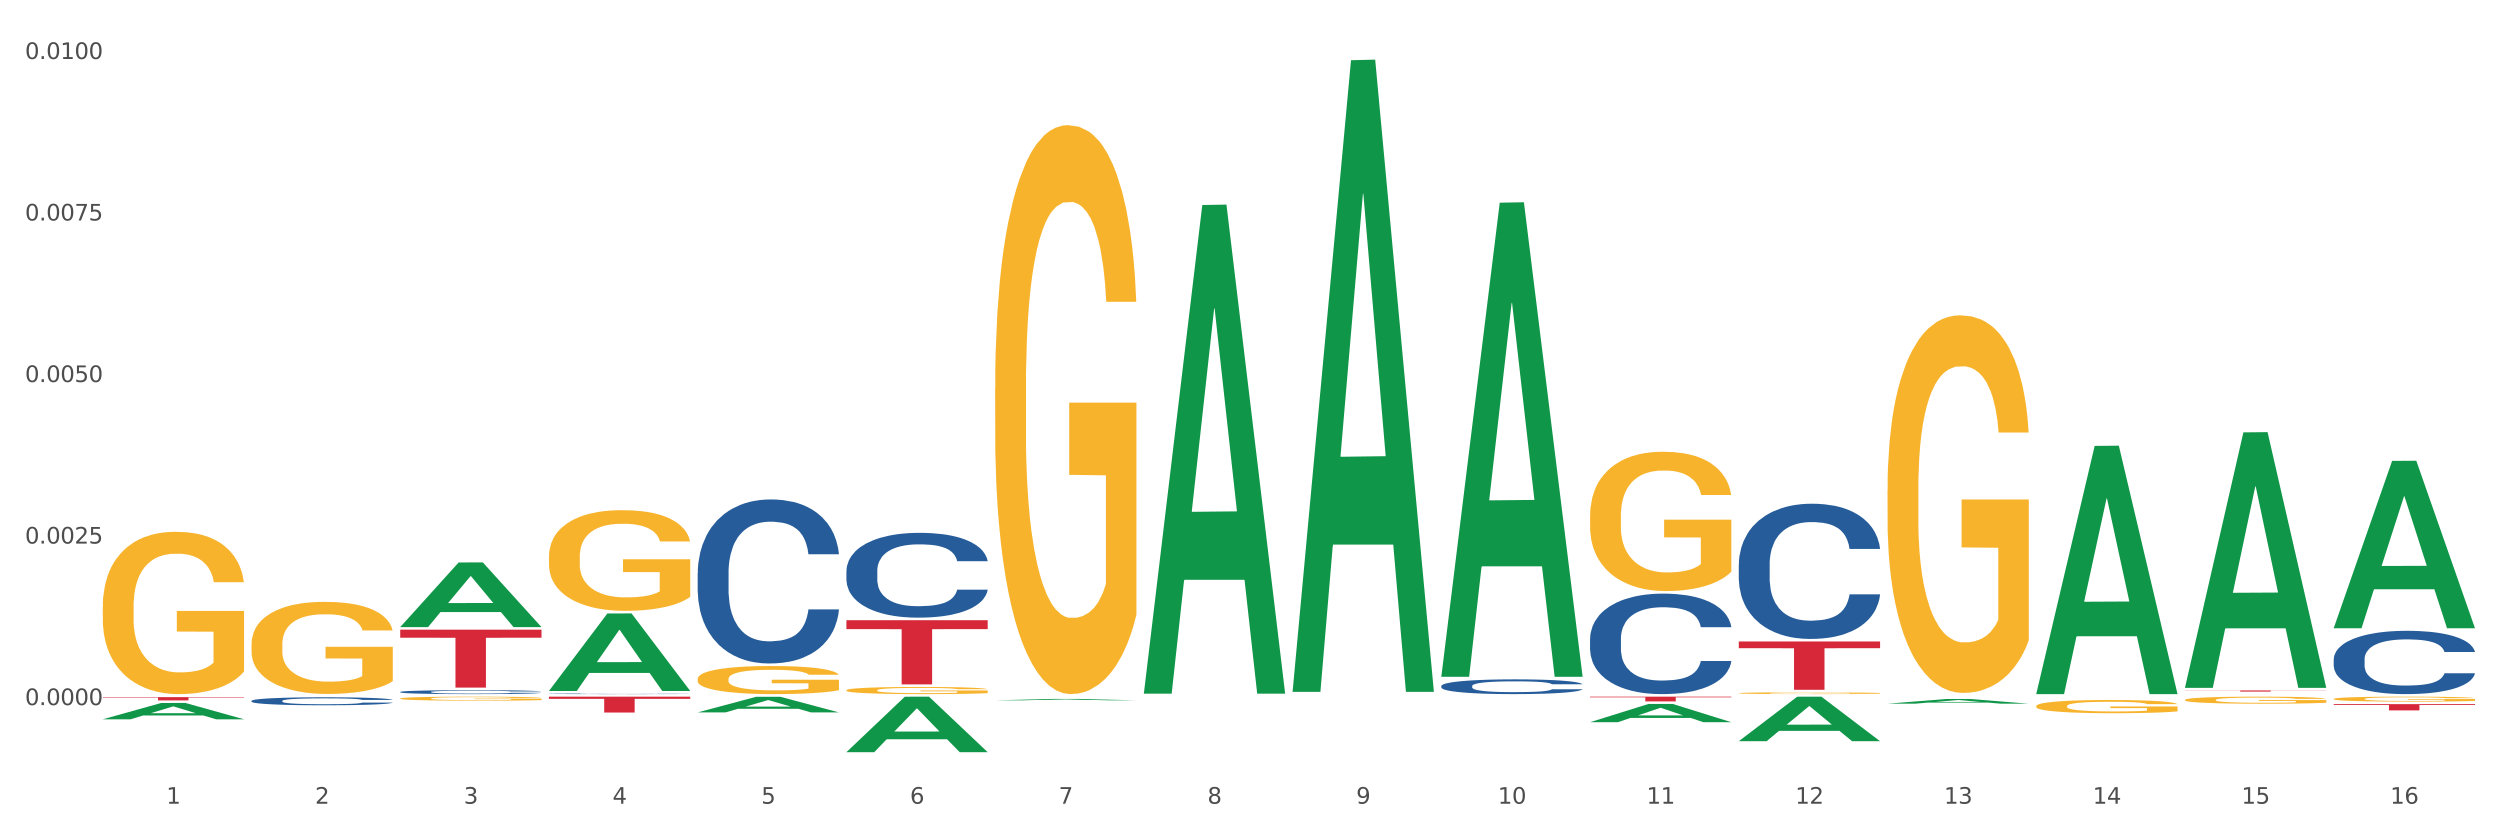 <?xml version="1.0" encoding="utf-8" standalone="no"?>
<!DOCTYPE svg PUBLIC "-//W3C//DTD SVG 1.1//EN"
  "http://www.w3.org/Graphics/SVG/1.1/DTD/svg11.dtd">
<svg xmlns:xlink="http://www.w3.org/1999/xlink" width="1080pt" height="360pt" viewBox="0 0 1080 360" xmlns="http://www.w3.org/2000/svg" version="1.1">
 <rect x="0" y="0" width="1080" height="360" fill="#333333" stroke="none"/>
 <defs>
  <style type="text/css">*{stroke-linejoin: round; stroke-linecap: butt}</style>
 </defs>
 <g id="figure_1">
  <g id="patch_1">
   <path d="M 0 360 
L 1080 360 
L 1080 0 
L 0 0 
z
" style="fill: #ffffff; stroke: #ffffff; stroke-linejoin: miter"/>
  </g>
  <g id="axes_1">
   <g id="matplotlib.axis_1">
    <g id="xtick_1">
     <g id="text_1">
      <!-- 1 -->
      <g style="fill: #4d4d4d" transform="translate(71.856 347.204) scale(0.096 -0.096)">
       <defs>
        <path id="DejaVuSans-31" d="M 794 531 
L 1825 531 
L 1825 4091 
L 703 3866 
L 703 4441 
L 1819 4666 
L 2450 4666 
L 2450 531 
L 3481 531 
L 3481 0 
L 794 0 
L 794 531 
z
" transform="scale(0.016)"/>
       </defs>
       <use xlink:href="#DejaVuSans-31"/>
      </g>
     </g>
    </g>
    <g id="xtick_2">
     <g id="text_2">
      <!-- 2 -->
      <g style="fill: #4d4d4d" transform="translate(136.108 347.204) scale(0.096 -0.096)">
       <defs>
        <path id="DejaVuSans-32" d="M 1228 531 
L 3431 531 
L 3431 0 
L 469 0 
L 469 531 
Q 828 903 1448 1529 
Q 2069 2156 2228 2338 
Q 2531 2678 2651 2914 
Q 2772 3150 2772 3378 
Q 2772 3750 2511 3984 
Q 2250 4219 1831 4219 
Q 1534 4219 1204 4116 
Q 875 4013 500 3803 
L 500 4441 
Q 881 4594 1212 4672 
Q 1544 4750 1819 4750 
Q 2544 4750 2975 4387 
Q 3406 4025 3406 3419 
Q 3406 3131 3298 2873 
Q 3191 2616 2906 2266 
Q 2828 2175 2409 1742 
Q 1991 1309 1228 531 
z
" transform="scale(0.016)"/>
       </defs>
       <use xlink:href="#DejaVuSans-32"/>
      </g>
     </g>
    </g>
    <g id="xtick_3">
     <g id="text_3">
      <!-- 3 -->
      <g style="fill: #4d4d4d" transform="translate(200.359 347.204) scale(0.096 -0.096)">
       <defs>
        <path id="DejaVuSans-33" d="M 2597 2516 
Q 3050 2419 3304 2112 
Q 3559 1806 3559 1356 
Q 3559 666 3084 287 
Q 2609 -91 1734 -91 
Q 1441 -91 1130 -33 
Q 819 25 488 141 
L 488 750 
Q 750 597 1062 519 
Q 1375 441 1716 441 
Q 2309 441 2620 675 
Q 2931 909 2931 1356 
Q 2931 1769 2642 2001 
Q 2353 2234 1838 2234 
L 1294 2234 
L 1294 2753 
L 1863 2753 
Q 2328 2753 2575 2939 
Q 2822 3125 2822 3475 
Q 2822 3834 2567 4026 
Q 2313 4219 1838 4219 
Q 1578 4219 1281 4162 
Q 984 4106 628 3988 
L 628 4550 
Q 988 4650 1302 4700 
Q 1616 4750 1894 4750 
Q 2613 4750 3031 4423 
Q 3450 4097 3450 3541 
Q 3450 3153 3228 2886 
Q 3006 2619 2597 2516 
z
" transform="scale(0.016)"/>
       </defs>
       <use xlink:href="#DejaVuSans-33"/>
      </g>
     </g>
    </g>
    <g id="xtick_4">
     <g id="text_4">
      <!-- 4 -->
      <g style="fill: #4d4d4d" transform="translate(264.61 347.204) scale(0.096 -0.096)">
       <defs>
        <path id="DejaVuSans-34" d="M 2419 4116 
L 825 1625 
L 2419 1625 
L 2419 4116 
z
M 2253 4666 
L 3047 4666 
L 3047 1625 
L 3713 1625 
L 3713 1100 
L 3047 1100 
L 3047 0 
L 2419 0 
L 2419 1100 
L 313 1100 
L 313 1709 
L 2253 4666 
z
" transform="scale(0.016)"/>
       </defs>
       <use xlink:href="#DejaVuSans-34"/>
      </g>
     </g>
    </g>
    <g id="xtick_5">
     <g id="text_5">
      <!-- 5 -->
      <g style="fill: #4d4d4d" transform="translate(328.862 347.204) scale(0.096 -0.096)">
       <defs>
        <path id="DejaVuSans-35" d="M 691 4666 
L 3169 4666 
L 3169 4134 
L 1269 4134 
L 1269 2991 
Q 1406 3038 1543 3061 
Q 1681 3084 1819 3084 
Q 2600 3084 3056 2656 
Q 3513 2228 3513 1497 
Q 3513 744 3044 326 
Q 2575 -91 1722 -91 
Q 1428 -91 1123 -41 
Q 819 9 494 109 
L 494 744 
Q 775 591 1075 516 
Q 1375 441 1709 441 
Q 2250 441 2565 725 
Q 2881 1009 2881 1497 
Q 2881 1984 2565 2268 
Q 2250 2553 1709 2553 
Q 1456 2553 1204 2497 
Q 953 2441 691 2322 
L 691 4666 
z
" transform="scale(0.016)"/>
       </defs>
       <use xlink:href="#DejaVuSans-35"/>
      </g>
     </g>
    </g>
    <g id="xtick_6">
     <g id="text_6">
      <!-- 6 -->
      <g style="fill: #4d4d4d" transform="translate(393.113 347.204) scale(0.096 -0.096)">
       <defs>
        <path id="DejaVuSans-36" d="M 2113 2584 
Q 1688 2584 1439 2293 
Q 1191 2003 1191 1497 
Q 1191 994 1439 701 
Q 1688 409 2113 409 
Q 2538 409 2786 701 
Q 3034 994 3034 1497 
Q 3034 2003 2786 2293 
Q 2538 2584 2113 2584 
z
M 3366 4563 
L 3366 3988 
Q 3128 4100 2886 4159 
Q 2644 4219 2406 4219 
Q 1781 4219 1451 3797 
Q 1122 3375 1075 2522 
Q 1259 2794 1537 2939 
Q 1816 3084 2150 3084 
Q 2853 3084 3261 2657 
Q 3669 2231 3669 1497 
Q 3669 778 3244 343 
Q 2819 -91 2113 -91 
Q 1303 -91 875 529 
Q 447 1150 447 2328 
Q 447 3434 972 4092 
Q 1497 4750 2381 4750 
Q 2619 4750 2861 4703 
Q 3103 4656 3366 4563 
z
" transform="scale(0.016)"/>
       </defs>
       <use xlink:href="#DejaVuSans-36"/>
      </g>
     </g>
    </g>
    <g id="xtick_7">
     <g id="text_7">
      <!-- 7 -->
      <g style="fill: #4d4d4d" transform="translate(457.364 347.204) scale(0.096 -0.096)">
       <defs>
        <path id="DejaVuSans-37" d="M 525 4666 
L 3525 4666 
L 3525 4397 
L 1831 0 
L 1172 0 
L 2766 4134 
L 525 4134 
L 525 4666 
z
" transform="scale(0.016)"/>
       </defs>
       <use xlink:href="#DejaVuSans-37"/>
      </g>
     </g>
    </g>
    <g id="xtick_8">
     <g id="text_8">
      <!-- 8 -->
      <g style="fill: #4d4d4d" transform="translate(521.616 347.204) scale(0.096 -0.096)">
       <defs>
        <path id="DejaVuSans-38" d="M 2034 2216 
Q 1584 2216 1326 1975 
Q 1069 1734 1069 1313 
Q 1069 891 1326 650 
Q 1584 409 2034 409 
Q 2484 409 2743 651 
Q 3003 894 3003 1313 
Q 3003 1734 2745 1975 
Q 2488 2216 2034 2216 
z
M 1403 2484 
Q 997 2584 770 2862 
Q 544 3141 544 3541 
Q 544 4100 942 4425 
Q 1341 4750 2034 4750 
Q 2731 4750 3128 4425 
Q 3525 4100 3525 3541 
Q 3525 3141 3298 2862 
Q 3072 2584 2669 2484 
Q 3125 2378 3379 2068 
Q 3634 1759 3634 1313 
Q 3634 634 3220 271 
Q 2806 -91 2034 -91 
Q 1263 -91 848 271 
Q 434 634 434 1313 
Q 434 1759 690 2068 
Q 947 2378 1403 2484 
z
M 1172 3481 
Q 1172 3119 1398 2916 
Q 1625 2713 2034 2713 
Q 2441 2713 2670 2916 
Q 2900 3119 2900 3481 
Q 2900 3844 2670 4047 
Q 2441 4250 2034 4250 
Q 1625 4250 1398 4047 
Q 1172 3844 1172 3481 
z
" transform="scale(0.016)"/>
       </defs>
       <use xlink:href="#DejaVuSans-38"/>
      </g>
     </g>
    </g>
    <g id="xtick_9">
     <g id="text_9">
      <!-- 9 -->
      <g style="fill: #4d4d4d" transform="translate(585.867 347.204) scale(0.096 -0.096)">
       <defs>
        <path id="DejaVuSans-39" d="M 703 97 
L 703 672 
Q 941 559 1184 500 
Q 1428 441 1663 441 
Q 2288 441 2617 861 
Q 2947 1281 2994 2138 
Q 2813 1869 2534 1725 
Q 2256 1581 1919 1581 
Q 1219 1581 811 2004 
Q 403 2428 403 3163 
Q 403 3881 828 4315 
Q 1253 4750 1959 4750 
Q 2769 4750 3195 4129 
Q 3622 3509 3622 2328 
Q 3622 1225 3098 567 
Q 2575 -91 1691 -91 
Q 1453 -91 1209 -44 
Q 966 3 703 97 
z
M 1959 2075 
Q 2384 2075 2632 2365 
Q 2881 2656 2881 3163 
Q 2881 3666 2632 3958 
Q 2384 4250 1959 4250 
Q 1534 4250 1286 3958 
Q 1038 3666 1038 3163 
Q 1038 2656 1286 2365 
Q 1534 2075 1959 2075 
z
" transform="scale(0.016)"/>
       </defs>
       <use xlink:href="#DejaVuSans-39"/>
      </g>
     </g>
    </g>
    <g id="xtick_10">
     <g id="text_10">
      <!-- 10 -->
      <g style="fill: #4d4d4d" transform="translate(647.065 347.204) scale(0.096 -0.096)">
       <defs>
        <path id="DejaVuSans-30" d="M 2034 4250 
Q 1547 4250 1301 3770 
Q 1056 3291 1056 2328 
Q 1056 1369 1301 889 
Q 1547 409 2034 409 
Q 2525 409 2770 889 
Q 3016 1369 3016 2328 
Q 3016 3291 2770 3770 
Q 2525 4250 2034 4250 
z
M 2034 4750 
Q 2819 4750 3233 4129 
Q 3647 3509 3647 2328 
Q 3647 1150 3233 529 
Q 2819 -91 2034 -91 
Q 1250 -91 836 529 
Q 422 1150 422 2328 
Q 422 3509 836 4129 
Q 1250 4750 2034 4750 
z
" transform="scale(0.016)"/>
       </defs>
       <use xlink:href="#DejaVuSans-31"/>
       <use xlink:href="#DejaVuSans-30" transform="translate(63.623 0)"/>
      </g>
     </g>
    </g>
    <g id="xtick_11">
     <g id="text_11">
      <!-- 11 -->
      <g style="fill: #4d4d4d" transform="translate(711.316 347.204) scale(0.096 -0.096)">
       <use xlink:href="#DejaVuSans-31"/>
       <use xlink:href="#DejaVuSans-31" transform="translate(63.623 0)"/>
      </g>
     </g>
    </g>
    <g id="xtick_12">
     <g id="text_12">
      <!-- 12 -->
      <g style="fill: #4d4d4d" transform="translate(775.567 347.204) scale(0.096 -0.096)">
       <use xlink:href="#DejaVuSans-31"/>
       <use xlink:href="#DejaVuSans-32" transform="translate(63.623 0)"/>
      </g>
     </g>
    </g>
    <g id="xtick_13">
     <g id="text_13">
      <!-- 13 -->
      <g style="fill: #4d4d4d" transform="translate(839.819 347.204) scale(0.096 -0.096)">
       <use xlink:href="#DejaVuSans-31"/>
       <use xlink:href="#DejaVuSans-33" transform="translate(63.623 0)"/>
      </g>
     </g>
    </g>
    <g id="xtick_14">
     <g id="text_14">
      <!-- 14 -->
      <g style="fill: #4d4d4d" transform="translate(904.07 347.204) scale(0.096 -0.096)">
       <use xlink:href="#DejaVuSans-31"/>
       <use xlink:href="#DejaVuSans-34" transform="translate(63.623 0)"/>
      </g>
     </g>
    </g>
    <g id="xtick_15">
     <g id="text_15">
      <!-- 15 -->
      <g style="fill: #4d4d4d" transform="translate(968.321 347.204) scale(0.096 -0.096)">
       <use xlink:href="#DejaVuSans-31"/>
       <use xlink:href="#DejaVuSans-35" transform="translate(63.623 0)"/>
      </g>
     </g>
    </g>
    <g id="xtick_16">
     <g id="text_16">
      <!-- 16 -->
      <g style="fill: #4d4d4d" transform="translate(1032.573 347.204) scale(0.096 -0.096)">
       <use xlink:href="#DejaVuSans-31"/>
       <use xlink:href="#DejaVuSans-36" transform="translate(63.623 0)"/>
      </g>
     </g>
    </g>
    <g id="xtick_17"/>
    <g id="xtick_18"/>
    <g id="xtick_19"/>
    <g id="xtick_20"/>
    <g id="xtick_21"/>
    <g id="xtick_22"/>
    <g id="xtick_23"/>
    <g id="xtick_24"/>
    <g id="xtick_25"/>
    <g id="xtick_26"/>
    <g id="xtick_27"/>
    <g id="xtick_28"/>
    <g id="xtick_29"/>
    <g id="xtick_30"/>
    <g id="xtick_31"/>
   </g>
   <g id="matplotlib.axis_2">
    <g id="ytick_1">
     <g id="text_17">
      <!-- 0.0000 -->
      <g style="fill: #4d4d4d" transform="translate(10.8 304.604) scale(0.096 -0.096)">
       <defs>
        <path id="DejaVuSans-2e" d="M 684 794 
L 1344 794 
L 1344 0 
L 684 0 
L 684 794 
z
" transform="scale(0.016)"/>
       </defs>
       <use xlink:href="#DejaVuSans-30"/>
       <use xlink:href="#DejaVuSans-2e" transform="translate(63.623 0)"/>
       <use xlink:href="#DejaVuSans-30" transform="translate(95.41 0)"/>
       <use xlink:href="#DejaVuSans-30" transform="translate(159.033 0)"/>
       <use xlink:href="#DejaVuSans-30" transform="translate(222.656 0)"/>
       <use xlink:href="#DejaVuSans-30" transform="translate(286.279 0)"/>
      </g>
     </g>
    </g>
    <g id="ytick_2">
     <g id="text_18">
      <!-- 0.0025 -->
      <g style="fill: #4d4d4d" transform="translate(10.8 234.823) scale(0.096 -0.096)">
       <use xlink:href="#DejaVuSans-30"/>
       <use xlink:href="#DejaVuSans-2e" transform="translate(63.623 0)"/>
       <use xlink:href="#DejaVuSans-30" transform="translate(95.41 0)"/>
       <use xlink:href="#DejaVuSans-30" transform="translate(159.033 0)"/>
       <use xlink:href="#DejaVuSans-32" transform="translate(222.656 0)"/>
       <use xlink:href="#DejaVuSans-35" transform="translate(286.279 0)"/>
      </g>
     </g>
    </g>
    <g id="ytick_3">
     <g id="text_19">
      <!-- 0.0050 -->
      <g style="fill: #4d4d4d" transform="translate(10.8 165.043) scale(0.096 -0.096)">
       <use xlink:href="#DejaVuSans-30"/>
       <use xlink:href="#DejaVuSans-2e" transform="translate(63.623 0)"/>
       <use xlink:href="#DejaVuSans-30" transform="translate(95.41 0)"/>
       <use xlink:href="#DejaVuSans-30" transform="translate(159.033 0)"/>
       <use xlink:href="#DejaVuSans-35" transform="translate(222.656 0)"/>
       <use xlink:href="#DejaVuSans-30" transform="translate(286.279 0)"/>
      </g>
     </g>
    </g>
    <g id="ytick_4">
     <g id="text_20">
      <!-- 0.0075 -->
      <g style="fill: #4d4d4d" transform="translate(10.8 95.262) scale(0.096 -0.096)">
       <use xlink:href="#DejaVuSans-30"/>
       <use xlink:href="#DejaVuSans-2e" transform="translate(63.623 0)"/>
       <use xlink:href="#DejaVuSans-30" transform="translate(95.41 0)"/>
       <use xlink:href="#DejaVuSans-30" transform="translate(159.033 0)"/>
       <use xlink:href="#DejaVuSans-37" transform="translate(222.656 0)"/>
       <use xlink:href="#DejaVuSans-35" transform="translate(286.279 0)"/>
      </g>
     </g>
    </g>
    <g id="ytick_5">
     <g id="text_21">
      <!-- 0.0100 -->
      <g style="fill: #4d4d4d" transform="translate(10.8 25.482) scale(0.096 -0.096)">
       <use xlink:href="#DejaVuSans-30"/>
       <use xlink:href="#DejaVuSans-2e" transform="translate(63.623 0)"/>
       <use xlink:href="#DejaVuSans-30" transform="translate(95.41 0)"/>
       <use xlink:href="#DejaVuSans-31" transform="translate(159.033 0)"/>
       <use xlink:href="#DejaVuSans-30" transform="translate(222.656 0)"/>
       <use xlink:href="#DejaVuSans-30" transform="translate(286.279 0)"/>
      </g>
     </g>
    </g>
    <g id="ytick_6"/>
    <g id="ytick_7"/>
    <g id="ytick_8"/>
    <g id="ytick_9"/>
   </g>
   <g id="PolyCollection_1">
    <path d="M 44.391 310.724 
L 44.454 310.718 
L 69.625 303.684 
L 80.07 303.677 
L 105.43 310.738 
L 93.348 310.738 
L 87.873 309.094 
L 61.885 309.094 
L 61.696 309.12 
L 56.41 310.738 
L 44.391 310.738 
L 44.391 310.724 
L 65.157 308.112 
L 84.601 308.106 
L 74.973 305.182 
L 74.847 305.169 
L 74.722 305.189 
L 65.094 308.106 
L 65.157 308.112 
L 44.391 310.724 
z
" clip-path="url(#p4af0157e4e)" style="fill: #109648"/>
    <path d="M 751.156 277.122 
L 812.195 277.122 
L 812.195 280.022 
L 788.184 280.041 
L 788.184 297.99 
L 775.022 297.99 
L 775.022 280.041 
L 751.156 280.022 
L 751.156 277.141 
L 751.156 277.122 
z
" clip-path="url(#p4af0157e4e)" style="fill: #d62839"/>
    <path d="M 686.904 300.957 
L 747.943 300.957 
L 747.943 301.24 
L 723.933 301.242 
L 723.933 302.996 
L 710.77 302.996 
L 710.77 301.242 
L 686.904 301.24 
L 686.904 300.959 
L 686.904 300.957 
z
" clip-path="url(#p4af0157e4e)" style="fill: #d62839"/>
    <path d="M 365.648 267.925 
L 426.687 267.925 
L 426.687 271.78 
L 402.676 271.806 
L 402.676 295.665 
L 389.514 295.665 
L 389.514 271.806 
L 365.648 271.78 
L 365.648 267.951 
L 365.648 267.925 
z
" clip-path="url(#p4af0157e4e)" style="fill: #d62839"/>
    <path d="M 108.642 278.39 
L 108.714 278.353 
L 108.714 277.045 
L 108.859 275.919 
L 109.579 273.194 
L 110.66 270.942 
L 111.453 269.743 
L 112.246 268.762 
L 113.182 267.781 
L 114.335 266.763 
L 116.425 265.274 
L 117.722 264.511 
L 119.308 263.711 
L 122.191 262.549 
L 124.28 261.895 
L 126.442 261.35 
L 129.973 260.696 
L 132.28 260.405 
L 134.73 260.187 
L 137.684 260.042 
L 139.918 260.006 
L 144.819 260.115 
L 148.999 260.442 
L 151.016 260.696 
L 153.611 261.132 
L 154.98 261.423 
L 157.214 262.004 
L 159.52 262.767 
L 161.105 263.421 
L 163.484 264.656 
L 165.285 265.891 
L 166.943 267.417 
L 167.807 268.471 
L 168.456 269.452 
L 169.033 270.578 
L 169.609 272.358 
L 156.637 272.358 
L 156.133 271.087 
L 155.34 269.888 
L 154.187 268.725 
L 153.178 267.999 
L 151.449 267.09 
L 149.863 266.509 
L 148.206 266.073 
L 146.188 265.71 
L 144.603 265.528 
L 142.369 265.383 
L 137.973 265.419 
L 135.018 265.71 
L 133 266.073 
L 131.703 266.4 
L 130.55 266.763 
L 129.253 267.272 
L 127.739 268.035 
L 126.659 268.725 
L 125.578 269.597 
L 124.713 270.469 
L 123.92 271.486 
L 123.271 272.576 
L 122.767 273.703 
L 122.335 275.083 
L 121.974 277.372 
L 121.974 282.35 
L 122.118 283.476 
L 122.479 284.966 
L 122.911 286.092 
L 123.632 287.436 
L 124.28 288.344 
L 125.505 289.652 
L 126.875 290.742 
L 127.956 291.433 
L 129.037 292.014 
L 130.91 292.813 
L 133 293.467 
L 134.802 293.867 
L 137.252 294.23 
L 138.91 294.375 
L 140.351 294.448 
L 143.882 294.448 
L 146.404 294.339 
L 149.215 294.085 
L 151.377 293.758 
L 153.178 293.358 
L 155.196 292.704 
L 156.493 292.087 
L 156.493 284.493 
L 140.639 284.457 
L 140.639 279.407 
L 169.681 279.407 
L 169.681 294.23 
L 168.456 294.993 
L 167.087 295.683 
L 165.646 296.301 
L 163.484 297.064 
L 160.889 297.791 
L 158.583 298.299 
L 156.133 298.735 
L 153.25 299.135 
L 149.503 299.498 
L 147.197 299.644 
L 144.314 299.753 
L 140.927 299.789 
L 137.973 299.716 
L 135.09 299.535 
L 132.063 299.208 
L 129.109 298.735 
L 126.875 298.263 
L 124.641 297.682 
L 122.263 296.919 
L 120.389 296.192 
L 118.948 295.538 
L 117.362 294.702 
L 115.633 293.613 
L 114.335 292.632 
L 113.182 291.614 
L 111.957 290.306 
L 111.093 289.18 
L 110.228 287.763 
L 109.723 286.709 
L 109.147 285.075 
L 108.714 282.786 
L 108.642 278.39 
z
" clip-path="url(#p4af0157e4e)" style="fill: #f7b32b"/>
    <path d="M 172.894 272.02 
L 233.932 272.02 
L 233.932 275.499 
L 209.922 275.522 
L 209.922 297.054 
L 196.76 297.054 
L 196.76 275.522 
L 172.894 275.499 
L 172.894 272.043 
L 172.894 272.02 
z
" clip-path="url(#p4af0157e4e)" style="fill: #d62839"/>
    <path d="M 44.391 301.162 
L 105.43 301.162 
L 105.43 301.359 
L 81.419 301.36 
L 81.419 302.576 
L 68.257 302.576 
L 68.257 301.36 
L 44.391 301.359 
L 44.391 301.163 
L 44.391 301.162 
z
" clip-path="url(#p4af0157e4e)" style="fill: #d62839"/>
    <path d="M 1008.161 301.946 
L 1008.233 301.944 
L 1008.233 301.874 
L 1008.377 301.813 
L 1009.098 301.666 
L 1010.179 301.545 
L 1010.972 301.481 
L 1011.764 301.428 
L 1012.701 301.375 
L 1013.854 301.32 
L 1015.944 301.24 
L 1017.241 301.199 
L 1018.827 301.156 
L 1021.709 301.094 
L 1023.799 301.058 
L 1025.961 301.029 
L 1029.492 300.994 
L 1031.798 300.978 
L 1034.249 300.967 
L 1037.203 300.959 
L 1039.437 300.957 
L 1044.338 300.963 
L 1048.517 300.98 
L 1050.535 300.994 
L 1053.13 301.017 
L 1054.499 301.033 
L 1056.733 301.064 
L 1059.039 301.105 
L 1060.624 301.141 
L 1063.002 301.207 
L 1064.804 301.273 
L 1066.462 301.356 
L 1067.326 301.412 
L 1067.975 301.465 
L 1068.551 301.526 
L 1069.128 301.621 
L 1056.156 301.621 
L 1055.652 301.553 
L 1054.859 301.489 
L 1053.706 301.426 
L 1052.697 301.387 
L 1050.968 301.338 
L 1049.382 301.307 
L 1047.725 301.283 
L 1045.707 301.264 
L 1044.121 301.254 
L 1041.887 301.246 
L 1037.492 301.248 
L 1034.537 301.264 
L 1032.519 301.283 
L 1031.222 301.301 
L 1030.069 301.32 
L 1028.772 301.348 
L 1027.258 301.389 
L 1026.177 301.426 
L 1025.096 301.473 
L 1024.232 301.52 
L 1023.439 301.575 
L 1022.79 301.633 
L 1022.286 301.694 
L 1021.854 301.768 
L 1021.493 301.891 
L 1021.493 302.159 
L 1021.637 302.22 
L 1021.998 302.3 
L 1022.43 302.36 
L 1023.151 302.433 
L 1023.799 302.482 
L 1025.024 302.552 
L 1026.394 302.611 
L 1027.475 302.648 
L 1028.556 302.679 
L 1030.429 302.722 
L 1032.519 302.757 
L 1034.321 302.779 
L 1036.771 302.798 
L 1038.428 302.806 
L 1039.87 302.81 
L 1043.401 302.81 
L 1045.923 302.804 
L 1048.734 302.79 
L 1050.896 302.773 
L 1052.697 302.751 
L 1054.715 302.716 
L 1056.012 302.683 
L 1056.012 302.274 
L 1040.158 302.272 
L 1040.158 302.001 
L 1069.2 302.001 
L 1069.2 302.798 
L 1067.975 302.839 
L 1066.606 302.876 
L 1065.164 302.91 
L 1063.002 302.951 
L 1060.408 302.99 
L 1058.102 303.017 
L 1055.652 303.041 
L 1052.769 303.062 
L 1049.022 303.082 
L 1046.716 303.089 
L 1043.833 303.095 
L 1040.446 303.097 
L 1037.492 303.093 
L 1034.609 303.084 
L 1031.582 303.066 
L 1028.628 303.041 
L 1026.394 303.015 
L 1024.16 302.984 
L 1021.781 302.943 
L 1019.908 302.904 
L 1018.466 302.869 
L 1016.881 302.824 
L 1015.151 302.765 
L 1013.854 302.712 
L 1012.701 302.657 
L 1011.476 302.587 
L 1010.611 302.526 
L 1009.747 302.45 
L 1009.242 302.394 
L 1008.666 302.306 
L 1008.233 302.182 
L 1008.161 301.946 
z
" clip-path="url(#p4af0157e4e)" style="fill: #f7b32b"/>
    <path d="M 943.91 302.363 
L 943.982 302.36 
L 943.982 302.26 
L 944.126 302.174 
L 944.847 301.966 
L 945.928 301.793 
L 946.72 301.702 
L 947.513 301.627 
L 948.45 301.552 
L 949.603 301.474 
L 951.693 301.36 
L 952.99 301.301 
L 954.575 301.24 
L 957.458 301.151 
L 959.548 301.101 
L 961.71 301.06 
L 965.241 301.01 
L 967.547 300.987 
L 969.997 300.971 
L 972.952 300.96 
L 975.186 300.957 
L 980.086 300.965 
L 984.266 300.99 
L 986.284 301.01 
L 988.878 301.043 
L 990.247 301.065 
L 992.481 301.11 
L 994.788 301.168 
L 996.373 301.218 
L 998.751 301.313 
L 1000.553 301.407 
L 1002.21 301.524 
L 1003.075 301.604 
L 1003.724 301.679 
L 1004.3 301.765 
L 1004.877 301.902 
L 991.905 301.902 
L 991.4 301.804 
L 990.608 301.713 
L 989.455 301.624 
L 988.446 301.568 
L 986.716 301.499 
L 985.131 301.454 
L 983.473 301.421 
L 981.456 301.393 
L 979.87 301.379 
L 977.636 301.368 
L 973.24 301.371 
L 970.286 301.393 
L 968.268 301.421 
L 966.971 301.446 
L 965.818 301.474 
L 964.52 301.513 
L 963.007 301.571 
L 961.926 301.624 
L 960.845 301.69 
L 959.98 301.757 
L 959.188 301.835 
L 958.539 301.918 
L 958.035 302.004 
L 957.602 302.11 
L 957.242 302.285 
L 957.242 302.666 
L 957.386 302.752 
L 957.746 302.866 
L 958.179 302.952 
L 958.899 303.055 
L 959.548 303.124 
L 960.773 303.224 
L 962.142 303.308 
L 963.223 303.361 
L 964.304 303.405 
L 966.178 303.466 
L 968.268 303.516 
L 970.069 303.547 
L 972.52 303.575 
L 974.177 303.586 
L 975.618 303.591 
L 979.149 303.591 
L 981.672 303.583 
L 984.482 303.563 
L 986.644 303.538 
L 988.446 303.508 
L 990.464 303.458 
L 991.761 303.411 
L 991.761 302.83 
L 975.907 302.827 
L 975.907 302.441 
L 1004.949 302.441 
L 1004.949 303.575 
L 1003.724 303.633 
L 1002.354 303.686 
L 1000.913 303.733 
L 998.751 303.791 
L 996.157 303.847 
L 993.851 303.886 
L 991.4 303.919 
L 988.518 303.95 
L 984.771 303.977 
L 982.464 303.989 
L 979.582 303.997 
L 976.195 304 
L 973.24 303.994 
L 970.358 303.98 
L 967.331 303.955 
L 964.376 303.919 
L 962.142 303.883 
L 959.908 303.839 
L 957.53 303.78 
L 955.656 303.725 
L 954.215 303.675 
L 952.63 303.611 
L 950.9 303.527 
L 949.603 303.452 
L 948.45 303.374 
L 947.225 303.274 
L 946.36 303.188 
L 945.495 303.08 
L 944.991 302.999 
L 944.414 302.874 
L 943.982 302.699 
L 943.91 302.363 
z
" clip-path="url(#p4af0157e4e)" style="fill: #f7b32b"/>
    <path d="M 879.659 305.04 
L 879.731 305.035 
L 879.731 304.847 
L 879.875 304.685 
L 880.595 304.295 
L 881.676 303.971 
L 882.469 303.8 
L 883.262 303.659 
L 884.199 303.518 
L 885.352 303.372 
L 887.442 303.159 
L 888.739 303.049 
L 890.324 302.934 
L 893.207 302.768 
L 895.297 302.674 
L 897.458 302.596 
L 900.99 302.502 
L 903.296 302.46 
L 905.746 302.429 
L 908.701 302.408 
L 910.935 302.403 
L 915.835 302.419 
L 920.015 302.465 
L 922.033 302.502 
L 924.627 302.565 
L 925.996 302.606 
L 928.23 302.69 
L 930.536 302.799 
L 932.122 302.893 
L 934.5 303.07 
L 936.301 303.247 
L 937.959 303.466 
L 938.824 303.617 
L 939.472 303.758 
L 940.049 303.919 
L 940.625 304.175 
L 927.654 304.175 
L 927.149 303.992 
L 926.356 303.82 
L 925.203 303.654 
L 924.194 303.549 
L 922.465 303.419 
L 920.88 303.336 
L 919.222 303.273 
L 917.204 303.221 
L 915.619 303.195 
L 913.385 303.174 
L 908.989 303.179 
L 906.034 303.221 
L 904.016 303.273 
L 902.719 303.32 
L 901.566 303.372 
L 900.269 303.445 
L 898.756 303.555 
L 897.675 303.654 
L 896.594 303.779 
L 895.729 303.904 
L 894.936 304.05 
L 894.288 304.206 
L 893.783 304.368 
L 893.351 304.566 
L 892.99 304.894 
L 892.99 305.608 
L 893.135 305.769 
L 893.495 305.983 
L 893.927 306.144 
L 894.648 306.337 
L 895.297 306.468 
L 896.522 306.655 
L 897.891 306.811 
L 898.972 306.91 
L 900.053 306.994 
L 901.927 307.108 
L 904.016 307.202 
L 905.818 307.26 
L 908.268 307.312 
L 909.926 307.333 
L 911.367 307.343 
L 914.898 307.343 
L 917.42 307.327 
L 920.231 307.291 
L 922.393 307.244 
L 924.194 307.187 
L 926.212 307.093 
L 927.509 307.004 
L 927.509 305.915 
L 911.655 305.91 
L 911.655 305.186 
L 940.697 305.186 
L 940.697 307.312 
L 939.472 307.421 
L 938.103 307.52 
L 936.662 307.609 
L 934.5 307.718 
L 931.905 307.822 
L 929.599 307.895 
L 927.149 307.958 
L 924.267 308.015 
L 920.519 308.067 
L 918.213 308.088 
L 915.331 308.104 
L 911.943 308.109 
L 908.989 308.099 
L 906.106 308.073 
L 903.08 308.026 
L 900.125 307.958 
L 897.891 307.89 
L 895.657 307.807 
L 893.279 307.697 
L 891.405 307.593 
L 889.964 307.499 
L 888.378 307.379 
L 886.649 307.223 
L 885.352 307.082 
L 884.199 306.937 
L 882.973 306.749 
L 882.109 306.587 
L 881.244 306.384 
L 880.739 306.233 
L 880.163 305.999 
L 879.731 305.67 
L 879.659 305.04 
z
" clip-path="url(#p4af0157e4e)" style="fill: #f7b32b"/>
    <path d="M 815.407 211.597 
L 815.479 211.448 
L 815.479 206.084 
L 815.623 201.465 
L 816.344 190.291 
L 817.425 181.053 
L 818.218 176.136 
L 819.01 172.114 
L 819.947 168.091 
L 821.1 163.919 
L 823.19 157.81 
L 824.487 154.682 
L 826.073 151.404 
L 828.955 146.636 
L 831.045 143.954 
L 833.207 141.719 
L 836.738 139.037 
L 839.044 137.845 
L 841.495 136.951 
L 844.449 136.356 
L 846.683 136.207 
L 851.584 136.653 
L 855.763 137.994 
L 857.781 139.037 
L 860.376 140.825 
L 861.745 142.017 
L 863.979 144.401 
L 866.285 147.53 
L 867.87 150.212 
L 870.248 155.278 
L 872.05 160.343 
L 873.707 166.601 
L 874.572 170.922 
L 875.221 174.944 
L 875.797 179.563 
L 876.374 186.864 
L 863.402 186.864 
L 862.898 181.649 
L 862.105 176.732 
L 860.952 171.965 
L 859.943 168.985 
L 858.214 165.26 
L 856.628 162.876 
L 854.971 161.088 
L 852.953 159.598 
L 851.367 158.853 
L 849.133 158.257 
L 844.737 158.406 
L 841.783 159.598 
L 839.765 161.088 
L 838.468 162.429 
L 837.315 163.919 
L 836.018 166.005 
L 834.504 169.134 
L 833.423 171.965 
L 832.342 175.54 
L 831.478 179.116 
L 830.685 183.288 
L 830.036 187.758 
L 829.532 192.377 
L 829.099 198.038 
L 828.739 207.425 
L 828.739 227.837 
L 828.883 232.455 
L 829.244 238.564 
L 829.676 243.183 
L 830.397 248.696 
L 831.045 252.42 
L 832.27 257.784 
L 833.64 262.254 
L 834.721 265.085 
L 835.801 267.469 
L 837.675 270.746 
L 839.765 273.428 
L 841.567 275.067 
L 844.017 276.557 
L 845.674 277.153 
L 847.116 277.451 
L 850.647 277.451 
L 853.169 277.004 
L 855.98 275.961 
L 858.142 274.62 
L 859.943 272.981 
L 861.961 270.299 
L 863.258 267.767 
L 863.258 236.627 
L 847.404 236.478 
L 847.404 215.768 
L 876.446 215.768 
L 876.446 276.557 
L 875.221 279.686 
L 873.852 282.517 
L 872.41 285.05 
L 870.248 288.178 
L 867.654 291.158 
L 865.348 293.244 
L 862.898 295.032 
L 860.015 296.671 
L 856.268 298.161 
L 853.962 298.757 
L 851.079 299.204 
L 847.692 299.353 
L 844.737 299.055 
L 841.855 298.31 
L 838.828 296.969 
L 835.874 295.032 
L 833.64 293.095 
L 831.406 290.711 
L 829.027 287.583 
L 827.154 284.603 
L 825.712 281.921 
L 824.127 278.494 
L 822.397 274.024 
L 821.1 270.001 
L 819.947 265.83 
L 818.722 260.466 
L 817.857 255.847 
L 816.993 250.037 
L 816.488 245.716 
L 815.912 239.011 
L 815.479 229.625 
L 815.407 211.597 
z
" clip-path="url(#p4af0157e4e)" style="fill: #f7b32b"/>
    <path d="M 751.156 299.444 
L 751.228 299.444 
L 751.228 299.419 
L 751.372 299.397 
L 752.093 299.344 
L 753.174 299.301 
L 753.966 299.278 
L 754.759 299.259 
L 755.696 299.24 
L 756.849 299.221 
L 758.939 299.192 
L 760.236 299.177 
L 761.821 299.162 
L 764.704 299.14 
L 766.794 299.127 
L 768.956 299.117 
L 772.487 299.104 
L 774.793 299.098 
L 777.243 299.094 
L 780.198 299.091 
L 782.432 299.091 
L 787.332 299.093 
L 791.512 299.099 
L 793.53 299.104 
L 796.124 299.112 
L 797.493 299.118 
L 799.727 299.129 
L 802.033 299.144 
L 803.619 299.156 
L 805.997 299.18 
L 807.799 299.204 
L 809.456 299.233 
L 810.321 299.254 
L 810.97 299.272 
L 811.546 299.294 
L 812.123 299.328 
L 799.151 299.328 
L 798.646 299.304 
L 797.854 299.281 
L 796.701 299.258 
L 795.692 299.244 
L 793.962 299.227 
L 792.377 299.216 
L 790.719 299.207 
L 788.702 299.2 
L 787.116 299.197 
L 784.882 299.194 
L 780.486 299.195 
L 777.531 299.2 
L 775.514 299.207 
L 774.217 299.214 
L 773.063 299.221 
L 771.766 299.231 
L 770.253 299.245 
L 769.172 299.258 
L 768.091 299.275 
L 767.226 299.292 
L 766.434 299.312 
L 765.785 299.333 
L 765.281 299.354 
L 764.848 299.381 
L 764.488 299.425 
L 764.488 299.521 
L 764.632 299.542 
L 764.992 299.571 
L 765.425 299.593 
L 766.145 299.618 
L 766.794 299.636 
L 768.019 299.661 
L 769.388 299.682 
L 770.469 299.695 
L 771.55 299.706 
L 773.424 299.722 
L 775.514 299.734 
L 777.315 299.742 
L 779.766 299.749 
L 781.423 299.752 
L 782.864 299.753 
L 786.395 299.753 
L 788.918 299.751 
L 791.728 299.746 
L 793.89 299.74 
L 795.692 299.732 
L 797.71 299.72 
L 799.007 299.708 
L 799.007 299.562 
L 783.153 299.561 
L 783.153 299.464 
L 812.195 299.464 
L 812.195 299.749 
L 810.97 299.764 
L 809.6 299.777 
L 808.159 299.789 
L 805.997 299.804 
L 803.403 299.818 
L 801.097 299.827 
L 798.646 299.836 
L 795.764 299.843 
L 792.016 299.85 
L 789.71 299.853 
L 786.828 299.855 
L 783.441 299.856 
L 780.486 299.855 
L 777.604 299.851 
L 774.577 299.845 
L 771.622 299.836 
L 769.388 299.827 
L 767.154 299.816 
L 764.776 299.801 
L 762.902 299.787 
L 761.461 299.774 
L 759.876 299.758 
L 758.146 299.737 
L 756.849 299.718 
L 755.696 299.699 
L 754.471 299.674 
L 753.606 299.652 
L 752.741 299.625 
L 752.237 299.604 
L 751.66 299.573 
L 751.228 299.529 
L 751.156 299.444 
z
" clip-path="url(#p4af0157e4e)" style="fill: #f7b32b"/>
    <path d="M 108.642 302.775 
L 108.714 302.772 
L 108.714 302.684 
L 108.931 302.564 
L 109.725 302.343 
L 110.735 302.176 
L 112.466 301.98 
L 113.404 301.898 
L 114.631 301.807 
L 117.156 301.658 
L 120.042 301.532 
L 122.062 301.463 
L 123.577 301.419 
L 126.968 301.34 
L 128.916 301.305 
L 130.937 301.277 
L 132.668 301.258 
L 135.554 301.236 
L 137.863 301.226 
L 140.533 301.223 
L 142.769 301.226 
L 145.727 301.239 
L 150.056 301.277 
L 151.716 301.299 
L 153.952 301.337 
L 156.261 301.387 
L 158.137 301.438 
L 160.302 301.51 
L 162.538 301.605 
L 164.703 301.725 
L 166.218 301.835 
L 167.444 301.952 
L 168.527 302.094 
L 169.32 302.248 
L 169.681 302.378 
L 156.478 302.378 
L 156.117 302.261 
L 155.395 302.135 
L 154.674 302.05 
L 153.88 301.98 
L 152.654 301.901 
L 151.572 301.851 
L 149.768 301.791 
L 148.108 301.753 
L 146.737 301.731 
L 145.078 301.712 
L 141.543 301.693 
L 139.017 301.693 
L 137.43 301.699 
L 135.482 301.715 
L 133.823 301.737 
L 131.875 301.775 
L 130.359 301.816 
L 128.844 301.87 
L 127.979 301.908 
L 126.68 301.977 
L 125.814 302.034 
L 124.66 302.132 
L 124.01 302.201 
L 122.856 302.381 
L 122.351 302.513 
L 122.134 302.605 
L 121.99 302.706 
L 121.99 303.198 
L 122.423 303.419 
L 122.784 303.513 
L 123.361 303.62 
L 124.443 303.759 
L 126.03 303.895 
L 127.69 303.993 
L 129.061 304.053 
L 130.359 304.097 
L 131.658 304.131 
L 133.245 304.163 
L 134.544 304.182 
L 136.492 304.201 
L 138.801 304.21 
L 140.605 304.21 
L 144.284 304.195 
L 145.944 304.179 
L 147.531 304.157 
L 149.263 304.122 
L 150.634 304.084 
L 151.427 304.056 
L 152.726 303.996 
L 153.736 303.933 
L 154.602 303.86 
L 155.179 303.797 
L 155.828 303.703 
L 156.333 303.595 
L 156.478 303.538 
L 169.681 303.538 
L 169.393 303.652 
L 168.887 303.762 
L 167.877 303.911 
L 167.084 303.996 
L 165.857 304.1 
L 164.558 304.188 
L 162.755 304.286 
L 161.095 304.359 
L 159.364 304.422 
L 157.488 304.478 
L 154.097 304.557 
L 152.87 304.579 
L 150.273 304.617 
L 148.253 304.639 
L 145.294 304.661 
L 142.264 304.674 
L 139.09 304.677 
L 136.276 304.671 
L 133.173 304.652 
L 131.225 304.633 
L 129.061 304.605 
L 126.536 304.56 
L 124.155 304.507 
L 121.918 304.444 
L 119.826 304.371 
L 117.878 304.289 
L 115.352 304.154 
L 113.476 304.021 
L 112.106 303.898 
L 111.168 303.794 
L 110.23 303.661 
L 109.725 303.57 
L 108.931 303.349 
L 108.642 303.144 
L 108.642 302.775 
z
" clip-path="url(#p4af0157e4e)" style="fill: #255c99"/>
    <path d="M 943.91 298.269 
L 1004.949 298.269 
L 1004.949 298.339 
L 980.938 298.339 
L 980.938 298.773 
L 967.776 298.773 
L 967.776 298.339 
L 943.91 298.339 
L 943.91 298.269 
L 943.91 298.269 
z
" clip-path="url(#p4af0157e4e)" style="fill: #d62839"/>
    <path d="M 172.894 298.919 
L 172.966 298.917 
L 172.966 298.874 
L 173.182 298.815 
L 173.976 298.706 
L 174.986 298.624 
L 176.718 298.527 
L 177.656 298.487 
L 178.882 298.442 
L 181.407 298.369 
L 184.293 298.307 
L 186.314 298.273 
L 187.829 298.251 
L 191.22 298.212 
L 193.168 298.195 
L 195.188 298.181 
L 196.92 298.172 
L 199.806 298.161 
L 202.114 298.156 
L 204.784 298.155 
L 207.021 298.156 
L 209.979 298.162 
L 214.308 298.181 
L 215.967 298.192 
L 218.204 298.21 
L 220.513 298.235 
L 222.388 298.26 
L 224.553 298.296 
L 226.79 298.343 
L 228.954 298.402 
L 230.469 298.456 
L 231.696 298.513 
L 232.778 298.583 
L 233.572 298.66 
L 233.932 298.723 
L 220.729 298.723 
L 220.368 298.666 
L 219.647 298.604 
L 218.925 298.562 
L 218.132 298.527 
L 216.905 298.489 
L 215.823 298.464 
L 214.019 298.434 
L 212.36 298.416 
L 210.989 298.405 
L 209.329 298.395 
L 205.794 298.386 
L 203.269 298.386 
L 201.681 298.389 
L 199.733 298.397 
L 198.074 298.408 
L 196.126 298.426 
L 194.611 298.447 
L 193.096 298.473 
L 192.23 298.492 
L 190.931 298.526 
L 190.065 298.554 
L 188.911 298.602 
L 188.262 298.636 
L 187.107 298.725 
L 186.602 298.79 
L 186.386 298.835 
L 186.241 298.885 
L 186.241 299.127 
L 186.674 299.236 
L 187.035 299.283 
L 187.612 299.335 
L 188.695 299.404 
L 190.282 299.471 
L 191.941 299.519 
L 193.312 299.548 
L 194.611 299.57 
L 195.91 299.587 
L 197.497 299.603 
L 198.795 299.612 
L 200.744 299.621 
L 203.052 299.626 
L 204.856 299.626 
L 208.536 299.618 
L 210.195 299.611 
L 211.782 299.6 
L 213.514 299.583 
L 214.885 299.564 
L 215.679 299.55 
L 216.977 299.52 
L 217.987 299.489 
L 218.853 299.454 
L 219.43 299.423 
L 220.08 299.376 
L 220.585 299.323 
L 220.729 299.295 
L 233.932 299.295 
L 233.644 299.351 
L 233.139 299.405 
L 232.129 299.478 
L 231.335 299.52 
L 230.109 299.572 
L 228.81 299.615 
L 227.006 299.663 
L 225.347 299.699 
L 223.615 299.73 
L 221.739 299.758 
L 218.348 299.797 
L 217.122 299.808 
L 214.524 299.827 
L 212.504 299.837 
L 209.546 299.848 
L 206.516 299.854 
L 203.341 299.856 
L 200.527 299.853 
L 197.425 299.844 
L 195.477 299.834 
L 193.312 299.82 
L 190.787 299.799 
L 188.406 299.772 
L 186.169 299.741 
L 184.077 299.705 
L 182.129 299.665 
L 179.604 299.598 
L 177.728 299.533 
L 176.357 299.472 
L 175.419 299.421 
L 174.481 299.356 
L 173.976 299.311 
L 173.182 299.202 
L 172.894 299.101 
L 172.894 298.919 
z
" clip-path="url(#p4af0157e4e)" style="fill: #255c99"/>
    <path d="M 301.396 247.599 
L 301.469 247.534 
L 301.469 245.722 
L 301.685 243.263 
L 302.479 238.733 
L 303.489 235.303 
L 305.22 231.29 
L 306.158 229.608 
L 307.385 227.731 
L 309.91 224.689 
L 312.796 222.101 
L 314.816 220.677 
L 316.331 219.771 
L 319.722 218.153 
L 321.671 217.441 
L 323.691 216.859 
L 325.422 216.47 
L 328.308 216.017 
L 330.617 215.823 
L 333.287 215.759 
L 335.523 215.823 
L 338.481 216.082 
L 342.81 216.859 
L 344.47 217.312 
L 346.707 218.088 
L 349.015 219.124 
L 350.891 220.159 
L 353.056 221.648 
L 355.292 223.589 
L 357.457 226.048 
L 358.972 228.314 
L 360.199 230.708 
L 361.281 233.62 
L 362.074 236.791 
L 362.435 239.445 
L 349.232 239.445 
L 348.871 237.05 
L 348.149 234.462 
L 347.428 232.714 
L 346.634 231.29 
L 345.408 229.673 
L 344.326 228.637 
L 342.522 227.408 
L 340.862 226.631 
L 339.492 226.178 
L 337.832 225.79 
L 334.297 225.401 
L 331.771 225.401 
L 330.184 225.531 
L 328.236 225.854 
L 326.577 226.307 
L 324.629 227.084 
L 323.113 227.925 
L 321.598 229.025 
L 320.733 229.802 
L 319.434 231.226 
L 318.568 232.391 
L 317.414 234.397 
L 316.764 235.821 
L 315.61 239.509 
L 315.105 242.228 
L 314.888 244.104 
L 314.744 246.175 
L 314.744 256.271 
L 315.177 260.801 
L 315.538 262.743 
L 316.115 264.943 
L 317.197 267.79 
L 318.785 270.573 
L 320.444 272.579 
L 321.815 273.809 
L 323.113 274.715 
L 324.412 275.427 
L 325.999 276.074 
L 327.298 276.462 
L 329.246 276.851 
L 331.555 277.045 
L 333.359 277.045 
L 337.038 276.721 
L 338.698 276.398 
L 340.285 275.945 
L 342.017 275.233 
L 343.388 274.456 
L 344.181 273.874 
L 345.48 272.644 
L 346.49 271.35 
L 347.356 269.861 
L 347.933 268.567 
L 348.582 266.626 
L 349.087 264.425 
L 349.232 263.26 
L 362.435 263.26 
L 362.147 265.59 
L 361.642 267.855 
L 360.631 270.897 
L 359.838 272.644 
L 358.611 274.78 
L 357.313 276.592 
L 355.509 278.598 
L 353.849 280.087 
L 352.118 281.381 
L 350.242 282.546 
L 346.851 284.164 
L 345.624 284.617 
L 343.027 285.393 
L 341.007 285.846 
L 338.049 286.299 
L 335.018 286.558 
L 331.844 286.623 
L 329.03 286.494 
L 325.927 286.105 
L 323.979 285.717 
L 321.815 285.134 
L 319.29 284.228 
L 316.909 283.128 
L 314.672 281.834 
L 312.58 280.345 
L 310.632 278.663 
L 308.106 275.88 
L 306.23 273.162 
L 304.86 270.638 
L 303.922 268.502 
L 302.984 265.784 
L 302.479 263.908 
L 301.685 259.377 
L 301.396 255.171 
L 301.396 247.599 
z
" clip-path="url(#p4af0157e4e)" style="fill: #255c99"/>
    <path d="M 365.648 246.648 
L 365.72 246.615 
L 365.72 245.678 
L 365.936 244.406 
L 366.73 242.064 
L 367.74 240.291 
L 369.472 238.216 
L 370.41 237.346 
L 371.636 236.376 
L 374.161 234.803 
L 377.047 233.465 
L 379.068 232.729 
L 380.583 232.26 
L 383.974 231.424 
L 385.922 231.056 
L 387.942 230.755 
L 389.674 230.554 
L 392.56 230.32 
L 394.868 230.219 
L 397.538 230.186 
L 399.775 230.219 
L 402.733 230.353 
L 407.062 230.755 
L 408.721 230.989 
L 410.958 231.39 
L 413.267 231.926 
L 415.143 232.461 
L 417.307 233.231 
L 419.544 234.234 
L 421.708 235.506 
L 423.223 236.677 
L 424.45 237.915 
L 425.532 239.421 
L 426.326 241.06 
L 426.687 242.432 
L 413.483 242.432 
L 413.122 241.194 
L 412.401 239.856 
L 411.679 238.952 
L 410.886 238.216 
L 409.659 237.38 
L 408.577 236.844 
L 406.773 236.209 
L 405.114 235.807 
L 403.743 235.573 
L 402.083 235.372 
L 398.548 235.171 
L 396.023 235.171 
L 394.436 235.238 
L 392.487 235.406 
L 390.828 235.64 
L 388.88 236.041 
L 387.365 236.476 
L 385.85 237.045 
L 384.984 237.447 
L 383.685 238.183 
L 382.819 238.785 
L 381.665 239.822 
L 381.016 240.558 
L 379.861 242.466 
L 379.356 243.871 
L 379.14 244.841 
L 378.995 245.912 
L 378.995 251.132 
L 379.428 253.474 
L 379.789 254.478 
L 380.366 255.615 
L 381.449 257.088 
L 383.036 258.526 
L 384.695 259.564 
L 386.066 260.199 
L 387.365 260.668 
L 388.664 261.036 
L 390.251 261.37 
L 391.55 261.571 
L 393.498 261.772 
L 395.806 261.872 
L 397.61 261.872 
L 401.29 261.705 
L 402.949 261.538 
L 404.537 261.304 
L 406.268 260.935 
L 407.639 260.534 
L 408.433 260.233 
L 409.731 259.597 
L 410.741 258.928 
L 411.607 258.158 
L 412.184 257.489 
L 412.834 256.485 
L 413.339 255.348 
L 413.483 254.745 
L 426.687 254.745 
L 426.398 255.95 
L 425.893 257.121 
L 424.883 258.694 
L 424.089 259.597 
L 422.863 260.701 
L 421.564 261.638 
L 419.76 262.675 
L 418.101 263.445 
L 416.369 264.114 
L 414.493 264.716 
L 411.102 265.553 
L 409.876 265.787 
L 407.278 266.189 
L 405.258 266.423 
L 402.3 266.657 
L 399.27 266.791 
L 396.095 266.824 
L 393.281 266.757 
L 390.179 266.557 
L 388.231 266.356 
L 386.066 266.055 
L 383.541 265.586 
L 381.16 265.018 
L 378.923 264.348 
L 376.831 263.579 
L 374.883 262.709 
L 372.358 261.27 
L 370.482 259.865 
L 369.111 258.56 
L 368.173 257.456 
L 367.235 256.05 
L 366.73 255.08 
L 365.936 252.738 
L 365.648 250.563 
L 365.648 246.648 
z
" clip-path="url(#p4af0157e4e)" style="fill: #255c99"/>
    <path d="M 622.653 296.347 
L 622.725 296.341 
L 622.725 296.178 
L 622.942 295.957 
L 623.735 295.549 
L 624.745 295.241 
L 626.477 294.88 
L 627.415 294.729 
L 628.642 294.56 
L 631.167 294.286 
L 634.053 294.054 
L 636.073 293.925 
L 637.588 293.844 
L 640.979 293.699 
L 642.927 293.634 
L 644.947 293.582 
L 646.679 293.547 
L 649.565 293.506 
L 651.874 293.489 
L 654.543 293.483 
L 656.78 293.489 
L 659.738 293.512 
L 664.067 293.582 
L 665.727 293.623 
L 667.963 293.693 
L 670.272 293.786 
L 672.148 293.879 
L 674.312 294.013 
L 676.549 294.187 
L 678.714 294.409 
L 680.229 294.612 
L 681.455 294.828 
L 682.538 295.089 
L 683.331 295.375 
L 683.692 295.613 
L 670.488 295.613 
L 670.128 295.398 
L 669.406 295.165 
L 668.685 295.008 
L 667.891 294.88 
L 666.665 294.734 
L 665.582 294.641 
L 663.779 294.531 
L 662.119 294.461 
L 660.748 294.42 
L 659.089 294.385 
L 655.553 294.35 
L 653.028 294.35 
L 651.441 294.362 
L 649.493 294.391 
L 647.833 294.432 
L 645.885 294.502 
L 644.37 294.577 
L 642.855 294.676 
L 641.989 294.746 
L 640.691 294.874 
L 639.825 294.979 
L 638.67 295.159 
L 638.021 295.287 
L 636.867 295.619 
L 636.362 295.864 
L 636.145 296.032 
L 636.001 296.219 
L 636.001 297.126 
L 636.434 297.534 
L 636.795 297.708 
L 637.372 297.906 
L 638.454 298.162 
L 640.041 298.413 
L 641.701 298.593 
L 643.072 298.704 
L 644.37 298.785 
L 645.669 298.849 
L 647.256 298.907 
L 648.555 298.942 
L 650.503 298.977 
L 652.812 298.995 
L 654.616 298.995 
L 658.295 298.966 
L 659.955 298.936 
L 661.542 298.896 
L 663.274 298.832 
L 664.644 298.762 
L 665.438 298.71 
L 666.737 298.599 
L 667.747 298.483 
L 668.613 298.349 
L 669.19 298.232 
L 669.839 298.058 
L 670.344 297.86 
L 670.488 297.755 
L 683.692 297.755 
L 683.403 297.965 
L 682.898 298.168 
L 681.888 298.442 
L 681.095 298.599 
L 679.868 298.791 
L 678.569 298.954 
L 676.766 299.134 
L 675.106 299.268 
L 673.374 299.385 
L 671.499 299.489 
L 668.108 299.635 
L 666.881 299.676 
L 664.284 299.745 
L 662.263 299.786 
L 659.305 299.827 
L 656.275 299.85 
L 653.1 299.856 
L 650.287 299.844 
L 647.184 299.809 
L 645.236 299.775 
L 643.072 299.722 
L 640.546 299.641 
L 638.165 299.542 
L 635.929 299.425 
L 633.836 299.292 
L 631.888 299.14 
L 629.363 298.89 
L 627.487 298.645 
L 626.116 298.419 
L 625.178 298.226 
L 624.24 297.982 
L 623.735 297.813 
L 622.942 297.406 
L 622.653 297.028 
L 622.653 296.347 
z
" clip-path="url(#p4af0157e4e)" style="fill: #255c99"/>
    <path d="M 686.904 275.951 
L 686.977 275.911 
L 686.977 274.801 
L 687.193 273.295 
L 687.987 270.52 
L 688.997 268.418 
L 690.728 265.961 
L 691.666 264.93 
L 692.893 263.78 
L 695.418 261.917 
L 698.304 260.331 
L 700.324 259.459 
L 701.84 258.904 
L 705.231 257.913 
L 707.179 257.477 
L 709.199 257.12 
L 710.93 256.882 
L 713.816 256.605 
L 716.125 256.486 
L 718.795 256.446 
L 721.031 256.486 
L 723.99 256.644 
L 728.318 257.12 
L 729.978 257.397 
L 732.215 257.873 
L 734.523 258.507 
L 736.399 259.142 
L 738.564 260.054 
L 740.8 261.243 
L 742.965 262.749 
L 744.48 264.137 
L 745.707 265.604 
L 746.789 267.388 
L 747.583 269.33 
L 747.943 270.956 
L 734.74 270.956 
L 734.379 269.489 
L 733.658 267.903 
L 732.936 266.833 
L 732.142 265.961 
L 730.916 264.969 
L 729.834 264.335 
L 728.03 263.582 
L 726.37 263.106 
L 725 262.829 
L 723.34 262.591 
L 719.805 262.353 
L 717.28 262.353 
L 715.692 262.432 
L 713.744 262.63 
L 712.085 262.908 
L 710.137 263.384 
L 708.622 263.899 
L 707.106 264.573 
L 706.241 265.049 
L 704.942 265.921 
L 704.076 266.634 
L 702.922 267.863 
L 702.272 268.736 
L 701.118 270.995 
L 700.613 272.66 
L 700.397 273.81 
L 700.252 275.079 
L 700.252 281.263 
L 700.685 284.038 
L 701.046 285.227 
L 701.623 286.575 
L 702.705 288.32 
L 704.293 290.024 
L 705.952 291.253 
L 707.323 292.007 
L 708.622 292.562 
L 709.92 292.998 
L 711.508 293.394 
L 712.806 293.632 
L 714.754 293.87 
L 717.063 293.989 
L 718.867 293.989 
L 722.547 293.791 
L 724.206 293.592 
L 725.793 293.315 
L 727.525 292.879 
L 728.896 292.403 
L 729.689 292.046 
L 730.988 291.293 
L 731.998 290.5 
L 732.864 289.588 
L 733.441 288.795 
L 734.09 287.606 
L 734.596 286.258 
L 734.74 285.545 
L 747.943 285.545 
L 747.655 286.972 
L 747.15 288.359 
L 746.14 290.223 
L 745.346 291.293 
L 744.119 292.601 
L 742.821 293.711 
L 741.017 294.94 
L 739.357 295.852 
L 737.626 296.645 
L 735.75 297.358 
L 732.359 298.35 
L 731.132 298.627 
L 728.535 299.103 
L 726.515 299.38 
L 723.557 299.658 
L 720.526 299.816 
L 717.352 299.856 
L 714.538 299.777 
L 711.435 299.539 
L 709.487 299.301 
L 707.323 298.944 
L 704.798 298.389 
L 702.417 297.715 
L 700.18 296.922 
L 698.088 296.011 
L 696.14 294.98 
L 693.614 293.275 
L 691.739 291.61 
L 690.368 290.064 
L 689.43 288.756 
L 688.492 287.091 
L 687.987 285.941 
L 687.193 283.166 
L 686.904 280.589 
L 686.904 275.951 
z
" clip-path="url(#p4af0157e4e)" style="fill: #255c99"/>
    <path d="M 751.156 243.852 
L 751.228 243.798 
L 751.228 242.305 
L 751.444 240.277 
L 752.238 236.543 
L 753.248 233.716 
L 754.98 230.408 
L 755.918 229.021 
L 757.144 227.474 
L 759.67 224.966 
L 762.556 222.832 
L 764.576 221.659 
L 766.091 220.912 
L 769.482 219.578 
L 771.43 218.991 
L 773.45 218.511 
L 775.182 218.191 
L 778.068 217.818 
L 780.377 217.658 
L 783.046 217.604 
L 785.283 217.658 
L 788.241 217.871 
L 792.57 218.511 
L 794.229 218.885 
L 796.466 219.525 
L 798.775 220.378 
L 800.651 221.232 
L 802.815 222.459 
L 805.052 224.059 
L 807.216 226.087 
L 808.731 227.954 
L 809.958 229.928 
L 811.04 232.328 
L 811.834 234.943 
L 812.195 237.13 
L 798.991 237.13 
L 798.63 235.156 
L 797.909 233.022 
L 797.187 231.582 
L 796.394 230.408 
L 795.167 229.074 
L 794.085 228.221 
L 792.281 227.207 
L 790.622 226.567 
L 789.251 226.193 
L 787.592 225.873 
L 784.056 225.553 
L 781.531 225.553 
L 779.944 225.66 
L 777.996 225.927 
L 776.336 226.3 
L 774.388 226.94 
L 772.873 227.634 
L 771.358 228.541 
L 770.492 229.181 
L 769.193 230.355 
L 768.327 231.315 
L 767.173 232.969 
L 766.524 234.142 
L 765.369 237.183 
L 764.864 239.424 
L 764.648 240.971 
L 764.504 242.678 
L 764.504 251 
L 764.936 254.735 
L 765.297 256.335 
L 765.874 258.149 
L 766.957 260.497 
L 768.544 262.791 
L 770.203 264.444 
L 771.574 265.458 
L 772.873 266.205 
L 774.172 266.792 
L 775.759 267.325 
L 777.058 267.645 
L 779.006 267.965 
L 781.314 268.125 
L 783.118 268.125 
L 786.798 267.859 
L 788.457 267.592 
L 790.045 267.218 
L 791.776 266.632 
L 793.147 265.991 
L 793.941 265.511 
L 795.239 264.498 
L 796.249 263.431 
L 797.115 262.204 
L 797.692 261.137 
L 798.342 259.536 
L 798.847 257.722 
L 798.991 256.762 
L 812.195 256.762 
L 811.906 258.683 
L 811.401 260.55 
L 810.391 263.057 
L 809.597 264.498 
L 808.371 266.258 
L 807.072 267.752 
L 805.268 269.406 
L 803.609 270.633 
L 801.877 271.7 
L 800.001 272.66 
L 796.61 273.994 
L 795.384 274.367 
L 792.786 275.007 
L 790.766 275.381 
L 787.808 275.754 
L 784.778 275.968 
L 781.603 276.021 
L 778.789 275.914 
L 775.687 275.594 
L 773.739 275.274 
L 771.574 274.794 
L 769.049 274.047 
L 766.668 273.14 
L 764.431 272.073 
L 762.339 270.846 
L 760.391 269.459 
L 757.866 267.165 
L 755.99 264.925 
L 754.619 262.844 
L 753.681 261.083 
L 752.743 258.843 
L 752.238 257.296 
L 751.444 253.561 
L 751.156 250.094 
L 751.156 243.852 
z
" clip-path="url(#p4af0157e4e)" style="fill: #255c99"/>
    <path d="M 1008.161 284.797 
L 1008.233 284.772 
L 1008.233 284.073 
L 1008.45 283.124 
L 1009.243 281.376 
L 1010.254 280.052 
L 1011.985 278.504 
L 1012.923 277.855 
L 1014.15 277.13 
L 1016.675 275.957 
L 1019.561 274.958 
L 1021.581 274.408 
L 1023.096 274.059 
L 1026.487 273.434 
L 1028.435 273.16 
L 1030.456 272.935 
L 1032.187 272.785 
L 1035.073 272.61 
L 1037.382 272.535 
L 1040.051 272.51 
L 1042.288 272.535 
L 1045.246 272.635 
L 1049.575 272.935 
L 1051.235 273.11 
L 1053.471 273.409 
L 1055.78 273.809 
L 1057.656 274.209 
L 1059.821 274.783 
L 1062.057 275.532 
L 1064.222 276.481 
L 1065.737 277.355 
L 1066.963 278.279 
L 1068.046 279.403 
L 1068.839 280.627 
L 1069.2 281.651 
L 1055.997 281.651 
L 1055.636 280.727 
L 1054.914 279.728 
L 1054.193 279.053 
L 1053.399 278.504 
L 1052.173 277.88 
L 1051.09 277.48 
L 1049.287 277.006 
L 1047.627 276.706 
L 1046.256 276.531 
L 1044.597 276.381 
L 1041.062 276.231 
L 1038.536 276.231 
L 1036.949 276.281 
L 1035.001 276.406 
L 1033.342 276.581 
L 1031.393 276.881 
L 1029.878 277.205 
L 1028.363 277.63 
L 1027.497 277.93 
L 1026.199 278.479 
L 1025.333 278.929 
L 1024.178 279.703 
L 1023.529 280.252 
L 1022.375 281.676 
L 1021.87 282.724 
L 1021.653 283.449 
L 1021.509 284.248 
L 1021.509 288.144 
L 1021.942 289.892 
L 1022.303 290.641 
L 1022.88 291.49 
L 1023.962 292.589 
L 1025.549 293.663 
L 1027.209 294.437 
L 1028.58 294.911 
L 1029.878 295.261 
L 1031.177 295.536 
L 1032.764 295.785 
L 1034.063 295.935 
L 1036.011 296.085 
L 1038.32 296.16 
L 1040.124 296.16 
L 1043.803 296.035 
L 1045.463 295.91 
L 1047.05 295.735 
L 1048.782 295.461 
L 1050.152 295.161 
L 1050.946 294.936 
L 1052.245 294.462 
L 1053.255 293.962 
L 1054.121 293.388 
L 1054.698 292.889 
L 1055.347 292.139 
L 1055.852 291.29 
L 1055.997 290.841 
L 1069.2 290.841 
L 1068.911 291.74 
L 1068.406 292.614 
L 1067.396 293.788 
L 1066.603 294.462 
L 1065.376 295.286 
L 1064.077 295.985 
L 1062.274 296.759 
L 1060.614 297.334 
L 1058.883 297.833 
L 1057.007 298.283 
L 1053.616 298.907 
L 1052.389 299.082 
L 1049.792 299.382 
L 1047.771 299.556 
L 1044.813 299.731 
L 1041.783 299.831 
L 1038.608 299.856 
L 1035.795 299.806 
L 1032.692 299.656 
L 1030.744 299.506 
L 1028.58 299.282 
L 1026.054 298.932 
L 1023.673 298.507 
L 1021.437 298.008 
L 1019.344 297.434 
L 1017.396 296.784 
L 1014.871 295.71 
L 1012.995 294.662 
L 1011.624 293.688 
L 1010.686 292.864 
L 1009.749 291.815 
L 1009.243 291.09 
L 1008.45 289.342 
L 1008.161 287.719 
L 1008.161 284.797 
z
" clip-path="url(#p4af0157e4e)" style="fill: #255c99"/>
    <path d="M 686.904 222.968 
L 686.977 222.913 
L 686.977 220.934 
L 687.121 219.23 
L 687.841 215.107 
L 688.922 211.699 
L 689.715 209.885 
L 690.508 208.401 
L 691.445 206.916 
L 692.598 205.377 
L 694.687 203.123 
L 695.985 201.969 
L 697.57 200.76 
L 700.453 199.001 
L 702.543 198.011 
L 704.704 197.187 
L 708.236 196.197 
L 710.542 195.757 
L 712.992 195.428 
L 715.947 195.208 
L 718.181 195.153 
L 723.081 195.318 
L 727.261 195.812 
L 729.279 196.197 
L 731.873 196.857 
L 733.242 197.297 
L 735.476 198.176 
L 737.782 199.331 
L 739.368 200.32 
L 741.746 202.189 
L 743.547 204.058 
L 745.205 206.367 
L 746.07 207.961 
L 746.718 209.445 
L 747.295 211.149 
L 747.871 213.843 
L 734.9 213.843 
L 734.395 211.919 
L 733.602 210.105 
L 732.449 208.346 
L 731.44 207.246 
L 729.711 205.872 
L 728.125 204.992 
L 726.468 204.333 
L 724.45 203.783 
L 722.865 203.508 
L 720.631 203.288 
L 716.235 203.343 
L 713.28 203.783 
L 711.262 204.333 
L 709.965 204.828 
L 708.812 205.377 
L 707.515 206.147 
L 706.002 207.301 
L 704.921 208.346 
L 703.84 209.665 
L 702.975 210.984 
L 702.182 212.523 
L 701.534 214.173 
L 701.029 215.877 
L 700.597 217.965 
L 700.236 221.429 
L 700.236 228.959 
L 700.381 230.664 
L 700.741 232.917 
L 701.173 234.621 
L 701.894 236.655 
L 702.543 238.03 
L 703.768 240.009 
L 705.137 241.658 
L 706.218 242.702 
L 707.299 243.582 
L 709.172 244.791 
L 711.262 245.78 
L 713.064 246.385 
L 715.514 246.935 
L 717.172 247.155 
L 718.613 247.265 
L 722.144 247.265 
L 724.666 247.1 
L 727.477 246.715 
L 729.639 246.22 
L 731.44 245.615 
L 733.458 244.626 
L 734.755 243.692 
L 734.755 232.203 
L 718.901 232.148 
L 718.901 224.507 
L 747.943 224.507 
L 747.943 246.935 
L 746.718 248.089 
L 745.349 249.134 
L 743.908 250.068 
L 741.746 251.222 
L 739.151 252.322 
L 736.845 253.091 
L 734.395 253.751 
L 731.513 254.356 
L 727.765 254.905 
L 725.459 255.125 
L 722.576 255.29 
L 719.189 255.345 
L 716.235 255.235 
L 713.352 254.96 
L 710.325 254.466 
L 707.371 253.751 
L 705.137 253.036 
L 702.903 252.157 
L 700.525 251.003 
L 698.651 249.903 
L 697.21 248.914 
L 695.624 247.649 
L 693.895 246 
L 692.598 244.516 
L 691.445 242.977 
L 690.219 240.998 
L 689.355 239.294 
L 688.49 237.15 
L 687.985 235.556 
L 687.409 233.082 
L 686.977 229.619 
L 686.904 222.968 
z
" clip-path="url(#p4af0157e4e)" style="fill: #f7b32b"/>
    <path d="M 429.899 167.638 
L 429.971 167.414 
L 429.971 159.333 
L 430.115 152.374 
L 430.836 135.538 
L 431.917 121.62 
L 432.71 114.213 
L 433.502 108.152 
L 434.439 102.091 
L 435.592 95.805 
L 437.682 86.602 
L 438.979 81.888 
L 440.565 76.949 
L 443.447 69.766 
L 445.537 65.725 
L 447.699 62.358 
L 451.23 58.318 
L 453.536 56.522 
L 455.986 55.175 
L 458.941 54.277 
L 461.175 54.053 
L 466.076 54.726 
L 470.255 56.746 
L 472.273 58.318 
L 474.867 61.011 
L 476.237 62.807 
L 478.471 66.399 
L 480.777 71.113 
L 482.362 75.153 
L 484.74 82.786 
L 486.542 90.418 
L 488.199 99.846 
L 489.064 106.356 
L 489.713 112.417 
L 490.289 119.376 
L 490.866 130.375 
L 477.894 130.375 
L 477.39 122.518 
L 476.597 115.111 
L 475.444 107.927 
L 474.435 103.438 
L 472.706 97.826 
L 471.12 94.234 
L 469.463 91.54 
L 467.445 89.296 
L 465.859 88.173 
L 463.625 87.275 
L 459.229 87.5 
L 456.275 89.296 
L 454.257 91.54 
L 452.96 93.561 
L 451.807 95.805 
L 450.51 98.948 
L 448.996 103.662 
L 447.915 107.927 
L 446.834 113.315 
L 445.97 118.702 
L 445.177 124.988 
L 444.528 131.722 
L 444.024 138.681 
L 443.591 147.211 
L 443.231 161.353 
L 443.231 192.107 
L 443.375 199.065 
L 443.736 208.269 
L 444.168 215.228 
L 444.889 223.533 
L 445.537 229.145 
L 446.762 237.227 
L 448.131 243.961 
L 449.212 248.226 
L 450.293 251.818 
L 452.167 256.756 
L 454.257 260.797 
L 456.059 263.266 
L 458.509 265.511 
L 460.166 266.409 
L 461.608 266.858 
L 465.139 266.858 
L 467.661 266.184 
L 470.471 264.613 
L 472.633 262.593 
L 474.435 260.123 
L 476.453 256.083 
L 477.75 252.267 
L 477.75 205.351 
L 461.896 205.126 
L 461.896 173.924 
L 490.938 173.924 
L 490.938 265.511 
L 489.713 270.225 
L 488.344 274.49 
L 486.902 278.306 
L 484.74 283.02 
L 482.146 287.51 
L 479.84 290.652 
L 477.39 293.346 
L 474.507 295.815 
L 470.76 298.06 
L 468.454 298.958 
L 465.571 299.632 
L 462.184 299.856 
L 459.229 299.407 
L 456.347 298.285 
L 453.32 296.264 
L 450.365 293.346 
L 448.131 290.428 
L 445.897 286.836 
L 443.519 282.122 
L 441.646 277.633 
L 440.204 273.592 
L 438.619 268.429 
L 436.889 261.695 
L 435.592 255.634 
L 434.439 249.348 
L 433.214 241.267 
L 432.349 234.308 
L 431.485 225.554 
L 430.98 219.044 
L 430.404 208.942 
L 429.971 194.8 
L 429.899 167.638 
z
" clip-path="url(#p4af0157e4e)" style="fill: #f7b32b"/>
    <path d="M 365.648 298.194 
L 365.72 298.191 
L 365.72 298.089 
L 365.864 298.002 
L 366.585 297.79 
L 367.666 297.615 
L 368.458 297.522 
L 369.251 297.446 
L 370.188 297.37 
L 371.341 297.291 
L 373.431 297.175 
L 374.728 297.116 
L 376.313 297.053 
L 379.196 296.963 
L 381.286 296.912 
L 383.448 296.87 
L 386.979 296.819 
L 389.285 296.797 
L 391.735 296.78 
L 394.69 296.768 
L 396.924 296.766 
L 401.824 296.774 
L 406.004 296.799 
L 408.022 296.819 
L 410.616 296.853 
L 411.985 296.876 
L 414.219 296.921 
L 416.525 296.98 
L 418.111 297.031 
L 420.489 297.127 
L 422.291 297.223 
L 423.948 297.341 
L 424.813 297.423 
L 425.461 297.499 
L 426.038 297.587 
L 426.614 297.725 
L 413.643 297.725 
L 413.138 297.626 
L 412.346 297.533 
L 411.193 297.443 
L 410.184 297.386 
L 408.454 297.316 
L 406.869 297.271 
L 405.211 297.237 
L 403.193 297.209 
L 401.608 297.195 
L 399.374 297.183 
L 394.978 297.186 
L 392.023 297.209 
L 390.006 297.237 
L 388.708 297.262 
L 387.555 297.291 
L 386.258 297.33 
L 384.745 297.389 
L 383.664 297.443 
L 382.583 297.511 
L 381.718 297.578 
L 380.925 297.657 
L 380.277 297.742 
L 379.772 297.83 
L 379.34 297.937 
L 378.98 298.115 
L 378.98 298.501 
L 379.124 298.589 
L 379.484 298.705 
L 379.917 298.792 
L 380.637 298.896 
L 381.286 298.967 
L 382.511 299.069 
L 383.88 299.153 
L 384.961 299.207 
L 386.042 299.252 
L 387.916 299.314 
L 390.006 299.365 
L 391.807 299.396 
L 394.257 299.424 
L 395.915 299.436 
L 397.356 299.441 
L 400.887 299.441 
L 403.41 299.433 
L 406.22 299.413 
L 408.382 299.388 
L 410.184 299.356 
L 412.202 299.306 
L 413.499 299.258 
L 413.499 298.668 
L 397.644 298.665 
L 397.644 298.273 
L 426.687 298.273 
L 426.687 299.424 
L 425.461 299.483 
L 424.092 299.537 
L 422.651 299.585 
L 420.489 299.644 
L 417.895 299.701 
L 415.589 299.74 
L 413.138 299.774 
L 410.256 299.805 
L 406.508 299.833 
L 404.202 299.845 
L 401.32 299.853 
L 397.933 299.856 
L 394.978 299.85 
L 392.095 299.836 
L 389.069 299.811 
L 386.114 299.774 
L 383.88 299.738 
L 381.646 299.692 
L 379.268 299.633 
L 377.394 299.577 
L 375.953 299.526 
L 374.368 299.461 
L 372.638 299.376 
L 371.341 299.3 
L 370.188 299.221 
L 368.963 299.119 
L 368.098 299.032 
L 367.233 298.922 
L 366.729 298.84 
L 366.152 298.713 
L 365.72 298.535 
L 365.648 298.194 
z
" clip-path="url(#p4af0157e4e)" style="fill: #f7b32b"/>
    <path d="M 301.396 293.33 
L 301.468 293.319 
L 301.468 292.92 
L 301.613 292.577 
L 302.333 291.746 
L 303.414 291.059 
L 304.207 290.693 
L 305 290.394 
L 305.936 290.095 
L 307.09 289.785 
L 309.179 289.33 
L 310.477 289.098 
L 312.062 288.854 
L 314.945 288.499 
L 317.034 288.3 
L 319.196 288.134 
L 322.728 287.934 
L 325.034 287.846 
L 327.484 287.779 
L 330.438 287.735 
L 332.672 287.724 
L 337.573 287.757 
L 341.753 287.857 
L 343.77 287.934 
L 346.365 288.067 
L 347.734 288.156 
L 349.968 288.333 
L 352.274 288.566 
L 353.859 288.765 
L 356.238 289.142 
L 358.039 289.519 
L 359.697 289.984 
L 360.561 290.305 
L 361.21 290.604 
L 361.787 290.948 
L 362.363 291.491 
L 349.391 291.491 
L 348.887 291.103 
L 348.094 290.737 
L 346.941 290.383 
L 345.932 290.161 
L 344.203 289.884 
L 342.617 289.707 
L 340.96 289.574 
L 338.942 289.463 
L 337.357 289.408 
L 335.123 289.364 
L 330.727 289.375 
L 327.772 289.463 
L 325.754 289.574 
L 324.457 289.674 
L 323.304 289.785 
L 322.007 289.94 
L 320.494 290.172 
L 319.413 290.383 
L 318.332 290.649 
L 317.467 290.915 
L 316.674 291.225 
L 316.026 291.557 
L 315.521 291.901 
L 315.089 292.322 
L 314.728 293.02 
L 314.728 294.538 
L 314.872 294.881 
L 315.233 295.336 
L 315.665 295.679 
L 316.386 296.089 
L 317.034 296.366 
L 318.26 296.765 
L 319.629 297.097 
L 320.71 297.308 
L 321.791 297.485 
L 323.664 297.729 
L 325.754 297.928 
L 327.556 298.05 
L 330.006 298.161 
L 331.664 298.205 
L 333.105 298.227 
L 336.636 298.227 
L 339.158 298.194 
L 341.969 298.117 
L 344.131 298.017 
L 345.932 297.895 
L 347.95 297.695 
L 349.247 297.507 
L 349.247 295.191 
L 333.393 295.18 
L 333.393 293.64 
L 362.435 293.64 
L 362.435 298.161 
L 361.21 298.394 
L 359.841 298.604 
L 358.4 298.792 
L 356.238 299.025 
L 353.643 299.247 
L 351.337 299.402 
L 348.887 299.535 
L 346.004 299.657 
L 342.257 299.767 
L 339.951 299.812 
L 337.068 299.845 
L 333.681 299.856 
L 330.727 299.834 
L 327.844 299.778 
L 324.817 299.679 
L 321.863 299.535 
L 319.629 299.391 
L 317.395 299.213 
L 315.017 298.981 
L 313.143 298.759 
L 311.702 298.56 
L 310.116 298.305 
L 308.387 297.972 
L 307.09 297.673 
L 305.936 297.363 
L 304.711 296.964 
L 303.847 296.621 
L 302.982 296.189 
L 302.477 295.867 
L 301.901 295.369 
L 301.468 294.671 
L 301.396 293.33 
z
" clip-path="url(#p4af0157e4e)" style="fill: #f7b32b"/>
    <path d="M 237.145 240.498 
L 237.217 240.458 
L 237.217 239.028 
L 237.361 237.797 
L 238.082 234.818 
L 239.163 232.355 
L 239.956 231.044 
L 240.748 229.972 
L 241.685 228.899 
L 242.838 227.787 
L 244.928 226.158 
L 246.225 225.324 
L 247.811 224.45 
L 250.693 223.179 
L 252.783 222.464 
L 254.945 221.868 
L 258.476 221.153 
L 260.782 220.836 
L 263.232 220.597 
L 266.187 220.438 
L 268.421 220.399 
L 273.322 220.518 
L 277.501 220.875 
L 279.519 221.153 
L 282.113 221.63 
L 283.483 221.948 
L 285.717 222.583 
L 288.023 223.418 
L 289.608 224.133 
L 291.986 225.483 
L 293.788 226.834 
L 295.445 228.502 
L 296.31 229.654 
L 296.959 230.726 
L 297.535 231.958 
L 298.112 233.904 
L 285.14 233.904 
L 284.636 232.514 
L 283.843 231.203 
L 282.69 229.932 
L 281.681 229.138 
L 279.951 228.144 
L 278.366 227.509 
L 276.709 227.032 
L 274.691 226.635 
L 273.105 226.436 
L 270.871 226.278 
L 266.475 226.317 
L 263.521 226.635 
L 261.503 227.032 
L 260.206 227.39 
L 259.053 227.787 
L 257.756 228.343 
L 256.242 229.177 
L 255.161 229.932 
L 254.08 230.885 
L 253.215 231.839 
L 252.423 232.951 
L 251.774 234.142 
L 251.27 235.374 
L 250.837 236.883 
L 250.477 239.386 
L 250.477 244.828 
L 250.621 246.059 
L 250.981 247.687 
L 251.414 248.919 
L 252.134 250.389 
L 252.783 251.382 
L 254.008 252.812 
L 255.377 254.003 
L 256.458 254.758 
L 257.539 255.393 
L 259.413 256.267 
L 261.503 256.982 
L 263.305 257.419 
L 265.755 257.816 
L 267.412 257.975 
L 268.854 258.055 
L 272.385 258.055 
L 274.907 257.936 
L 277.717 257.658 
L 279.879 257.3 
L 281.681 256.863 
L 283.699 256.148 
L 284.996 255.473 
L 284.996 247.171 
L 269.142 247.131 
L 269.142 241.61 
L 298.184 241.61 
L 298.184 257.816 
L 296.959 258.651 
L 295.589 259.405 
L 294.148 260.081 
L 291.986 260.915 
L 289.392 261.709 
L 287.086 262.265 
L 284.636 262.742 
L 281.753 263.179 
L 278.006 263.576 
L 275.7 263.735 
L 272.817 263.854 
L 269.43 263.894 
L 266.475 263.814 
L 263.593 263.616 
L 260.566 263.258 
L 257.611 262.742 
L 255.377 262.226 
L 253.143 261.59 
L 250.765 260.756 
L 248.892 259.961 
L 247.45 259.246 
L 245.865 258.333 
L 244.135 257.141 
L 242.838 256.069 
L 241.685 254.957 
L 240.46 253.527 
L 239.595 252.295 
L 238.73 250.746 
L 238.226 249.594 
L 237.649 247.807 
L 237.217 245.304 
L 237.145 240.498 
z
" clip-path="url(#p4af0157e4e)" style="fill: #f7b32b"/>
    <path d="M 172.894 301.759 
L 172.966 301.757 
L 172.966 301.7 
L 173.11 301.651 
L 173.831 301.532 
L 174.912 301.434 
L 175.704 301.382 
L 176.497 301.339 
L 177.434 301.296 
L 178.587 301.252 
L 180.677 301.187 
L 181.974 301.153 
L 183.559 301.118 
L 186.442 301.068 
L 188.532 301.039 
L 190.694 301.015 
L 194.225 300.987 
L 196.531 300.974 
L 198.981 300.965 
L 201.936 300.958 
L 204.17 300.957 
L 209.07 300.962 
L 213.25 300.976 
L 215.268 300.987 
L 217.862 301.006 
L 219.231 301.019 
L 221.465 301.044 
L 223.771 301.077 
L 225.357 301.106 
L 227.735 301.16 
L 229.537 301.214 
L 231.194 301.28 
L 232.059 301.326 
L 232.707 301.369 
L 233.284 301.418 
L 233.86 301.496 
L 220.889 301.496 
L 220.384 301.44 
L 219.592 301.388 
L 218.439 301.337 
L 217.43 301.305 
L 215.7 301.266 
L 214.115 301.24 
L 212.457 301.221 
L 210.439 301.206 
L 208.854 301.198 
L 206.62 301.191 
L 202.224 301.193 
L 199.269 301.206 
L 197.252 301.221 
L 195.954 301.236 
L 194.801 301.252 
L 193.504 301.274 
L 191.991 301.307 
L 190.91 301.337 
L 189.829 301.375 
L 188.964 301.413 
L 188.171 301.458 
L 187.523 301.505 
L 187.018 301.554 
L 186.586 301.614 
L 186.226 301.714 
L 186.226 301.931 
L 186.37 301.98 
L 186.73 302.045 
L 187.163 302.095 
L 187.883 302.153 
L 188.532 302.193 
L 189.757 302.25 
L 191.126 302.297 
L 192.207 302.328 
L 193.288 302.353 
L 195.162 302.388 
L 197.252 302.416 
L 199.053 302.434 
L 201.503 302.45 
L 203.161 302.456 
L 204.602 302.459 
L 208.133 302.459 
L 210.656 302.454 
L 213.466 302.443 
L 215.628 302.429 
L 217.43 302.411 
L 219.447 302.383 
L 220.745 302.356 
L 220.745 302.025 
L 204.89 302.023 
L 204.89 301.803 
L 233.932 301.803 
L 233.932 302.45 
L 232.707 302.483 
L 231.338 302.513 
L 229.897 302.54 
L 227.735 302.573 
L 225.141 302.605 
L 222.835 302.627 
L 220.384 302.646 
L 217.502 302.663 
L 213.754 302.679 
L 211.448 302.686 
L 208.566 302.69 
L 205.179 302.692 
L 202.224 302.689 
L 199.341 302.681 
L 196.315 302.667 
L 193.36 302.646 
L 191.126 302.625 
L 188.892 302.6 
L 186.514 302.567 
L 184.64 302.535 
L 183.199 302.507 
L 181.614 302.47 
L 179.884 302.423 
L 178.587 302.38 
L 177.434 302.335 
L 176.209 302.278 
L 175.344 302.229 
L 174.479 302.167 
L 173.975 302.122 
L 173.398 302.05 
L 172.966 301.95 
L 172.894 301.759 
z
" clip-path="url(#p4af0157e4e)" style="fill: #f7b32b"/>
    <path d="M 237.145 299.722 
L 237.217 299.722 
L 237.217 299.716 
L 237.434 299.707 
L 238.227 299.692 
L 239.237 299.68 
L 240.969 299.666 
L 241.907 299.66 
L 243.133 299.654 
L 245.659 299.643 
L 248.545 299.634 
L 250.565 299.63 
L 252.08 299.626 
L 255.471 299.621 
L 257.419 299.618 
L 259.439 299.616 
L 261.171 299.615 
L 264.057 299.614 
L 266.366 299.613 
L 269.035 299.613 
L 271.272 299.613 
L 274.23 299.614 
L 278.559 299.616 
L 280.219 299.618 
L 282.455 299.621 
L 284.764 299.624 
L 286.64 299.628 
L 288.804 299.633 
L 291.041 299.64 
L 293.205 299.648 
L 294.721 299.656 
L 295.947 299.664 
L 297.029 299.674 
L 297.823 299.685 
L 298.184 299.694 
L 284.98 299.694 
L 284.62 299.686 
L 283.898 299.677 
L 283.177 299.671 
L 282.383 299.666 
L 281.156 299.66 
L 280.074 299.657 
L 278.27 299.653 
L 276.611 299.65 
L 275.24 299.648 
L 273.581 299.647 
L 270.045 299.646 
L 267.52 299.646 
L 265.933 299.646 
L 263.985 299.647 
L 262.325 299.649 
L 260.377 299.652 
L 258.862 299.654 
L 257.347 299.658 
L 256.481 299.661 
L 255.183 299.666 
L 254.317 299.67 
L 253.162 299.677 
L 252.513 299.682 
L 251.359 299.694 
L 250.854 299.704 
L 250.637 299.71 
L 250.493 299.717 
L 250.493 299.752 
L 250.926 299.767 
L 251.286 299.774 
L 251.864 299.782 
L 252.946 299.791 
L 254.533 299.801 
L 256.193 299.808 
L 257.563 299.812 
L 258.862 299.815 
L 260.161 299.818 
L 261.748 299.82 
L 263.047 299.821 
L 264.995 299.822 
L 267.304 299.823 
L 269.107 299.823 
L 272.787 299.822 
L 274.447 299.821 
L 276.034 299.819 
L 277.765 299.817 
L 279.136 299.814 
L 279.93 299.812 
L 281.229 299.808 
L 282.239 299.804 
L 283.105 299.798 
L 283.682 299.794 
L 284.331 299.787 
L 284.836 299.78 
L 284.98 299.776 
L 298.184 299.776 
L 297.895 299.784 
L 297.39 299.792 
L 296.38 299.802 
L 295.586 299.808 
L 294.36 299.815 
L 293.061 299.822 
L 291.257 299.828 
L 289.598 299.834 
L 287.866 299.838 
L 285.99 299.842 
L 282.599 299.848 
L 281.373 299.849 
L 278.776 299.852 
L 276.755 299.853 
L 273.797 299.855 
L 270.767 299.856 
L 267.592 299.856 
L 264.778 299.856 
L 261.676 299.854 
L 259.728 299.853 
L 257.563 299.851 
L 255.038 299.848 
L 252.657 299.844 
L 250.421 299.84 
L 248.328 299.834 
L 246.38 299.829 
L 243.855 299.819 
L 241.979 299.81 
L 240.608 299.801 
L 239.67 299.794 
L 238.732 299.784 
L 238.227 299.778 
L 237.434 299.762 
L 237.145 299.748 
L 237.145 299.722 
z
" clip-path="url(#p4af0157e4e)" style="fill: #255c99"/>
    <path d="M 1008.161 304.198 
L 1069.2 304.198 
L 1069.2 304.572 
L 1045.189 304.574 
L 1045.189 306.888 
L 1032.027 306.888 
L 1032.027 304.574 
L 1008.161 304.572 
L 1008.161 304.201 
L 1008.161 304.198 
z
" clip-path="url(#p4af0157e4e)" style="fill: #d62839"/>
    <path d="M 237.145 300.957 
L 298.184 300.957 
L 298.184 301.91 
L 274.173 301.917 
L 274.173 307.817 
L 261.011 307.817 
L 261.011 301.917 
L 237.145 301.91 
L 237.145 300.963 
L 237.145 300.957 
z
" clip-path="url(#p4af0157e4e)" style="fill: #d62839"/>
    <path d="M 44.391 262.138 
L 44.463 262.074 
L 44.463 259.768 
L 44.607 257.783 
L 45.328 252.98 
L 46.409 249.01 
L 47.202 246.897 
L 47.994 245.168 
L 48.931 243.439 
L 50.084 241.645 
L 52.174 239.02 
L 53.471 237.675 
L 55.057 236.266 
L 57.939 234.217 
L 60.029 233.064 
L 62.191 232.104 
L 65.722 230.951 
L 68.028 230.439 
L 70.478 230.055 
L 73.433 229.798 
L 75.667 229.734 
L 80.567 229.927 
L 84.747 230.503 
L 86.765 230.951 
L 89.359 231.72 
L 90.729 232.232 
L 92.963 233.257 
L 95.269 234.601 
L 96.854 235.754 
L 99.232 237.931 
L 101.034 240.109 
L 102.691 242.798 
L 103.556 244.655 
L 104.205 246.384 
L 104.781 248.369 
L 105.358 251.507 
L 92.386 251.507 
L 91.882 249.266 
L 91.089 247.153 
L 89.936 245.104 
L 88.927 243.823 
L 87.197 242.222 
L 85.612 241.197 
L 83.955 240.429 
L 81.937 239.788 
L 80.351 239.468 
L 78.117 239.212 
L 73.721 239.276 
L 70.767 239.788 
L 68.749 240.429 
L 67.452 241.005 
L 66.299 241.645 
L 65.001 242.542 
L 63.488 243.887 
L 62.407 245.104 
L 61.326 246.64 
L 60.461 248.177 
L 59.669 249.97 
L 59.02 251.892 
L 58.516 253.877 
L 58.083 256.31 
L 57.723 260.345 
L 57.723 269.118 
L 57.867 271.103 
L 58.227 273.729 
L 58.66 275.714 
L 59.38 278.083 
L 60.029 279.684 
L 61.254 281.989 
L 62.623 283.911 
L 63.704 285.127 
L 64.785 286.152 
L 66.659 287.561 
L 68.749 288.713 
L 70.55 289.418 
L 73.001 290.058 
L 74.658 290.314 
L 76.099 290.442 
L 79.631 290.442 
L 82.153 290.25 
L 84.963 289.802 
L 87.125 289.226 
L 88.927 288.521 
L 90.945 287.369 
L 92.242 286.28 
L 92.242 272.896 
L 76.388 272.832 
L 76.388 263.931 
L 105.43 263.931 
L 105.43 290.058 
L 104.205 291.403 
L 102.835 292.62 
L 101.394 293.708 
L 99.232 295.053 
L 96.638 296.334 
L 94.332 297.23 
L 91.882 297.999 
L 88.999 298.703 
L 85.252 299.344 
L 82.946 299.6 
L 80.063 299.792 
L 76.676 299.856 
L 73.721 299.728 
L 70.839 299.408 
L 67.812 298.831 
L 64.857 297.999 
L 62.623 297.166 
L 60.389 296.142 
L 58.011 294.797 
L 56.138 293.516 
L 54.696 292.364 
L 53.111 290.891 
L 51.381 288.97 
L 50.084 287.241 
L 48.931 285.447 
L 47.706 283.142 
L 46.841 281.157 
L 45.976 278.659 
L 45.472 276.802 
L 44.895 273.921 
L 44.463 269.886 
L 44.391 262.138 
z
" clip-path="url(#p4af0157e4e)" style="fill: #f7b32b"/>
    <path d="M 172.894 270.866 
L 172.957 270.84 
L 198.127 242.981 
L 208.573 242.955 
L 233.932 270.919 
L 221.851 270.919 
L 216.376 264.407 
L 190.387 264.407 
L 190.199 264.512 
L 184.913 270.919 
L 172.894 270.919 
L 172.894 270.866 
L 193.659 260.521 
L 213.104 260.495 
L 203.476 248.916 
L 203.35 248.863 
L 203.224 248.942 
L 193.597 260.495 
L 193.659 260.521 
L 172.894 270.866 
z
" clip-path="url(#p4af0157e4e)" style="fill: #109648"/>
    <path d="M 237.145 298.449 
L 237.208 298.417 
L 262.379 265.026 
L 272.824 264.995 
L 298.184 298.512 
L 286.102 298.512 
L 280.627 290.707 
L 254.639 290.707 
L 254.45 290.833 
L 249.164 298.512 
L 237.145 298.512 
L 237.145 298.449 
L 257.911 286.049 
L 277.355 286.018 
L 267.727 272.139 
L 267.602 272.076 
L 267.476 272.17 
L 257.848 286.018 
L 257.911 286.049 
L 237.145 298.449 
z
" clip-path="url(#p4af0157e4e)" style="fill: #109648"/>
    <path d="M 301.396 307.751 
L 301.459 307.744 
L 326.63 301.017 
L 337.076 301.011 
L 362.435 307.763 
L 350.353 307.763 
L 344.879 306.191 
L 318.89 306.191 
L 318.701 306.216 
L 313.415 307.763 
L 301.396 307.763 
L 301.396 307.751 
L 322.162 305.253 
L 341.606 305.246 
L 331.979 302.45 
L 331.853 302.437 
L 331.727 302.456 
L 322.099 305.246 
L 322.162 305.253 
L 301.396 307.751 
z
" clip-path="url(#p4af0157e4e)" style="fill: #109648"/>
    <path d="M 365.648 324.904 
L 365.711 324.882 
L 390.881 300.979 
L 401.327 300.957 
L 426.687 324.95 
L 414.605 324.95 
L 409.13 319.362 
L 383.141 319.362 
L 382.953 319.453 
L 377.667 324.95 
L 365.648 324.95 
L 365.648 324.904 
L 386.414 316.028 
L 405.858 316.006 
L 396.23 306.071 
L 396.104 306.026 
L 395.978 306.093 
L 386.351 316.006 
L 386.414 316.028 
L 365.648 324.904 
z
" clip-path="url(#p4af0157e4e)" style="fill: #109648"/>
    <path d="M 429.899 302.544 
L 429.962 302.544 
L 455.133 301.929 
L 465.578 301.928 
L 490.938 302.545 
L 478.856 302.545 
L 473.381 302.402 
L 447.393 302.402 
L 447.204 302.404 
L 441.918 302.545 
L 429.899 302.545 
L 429.899 302.544 
L 450.665 302.316 
L 470.109 302.315 
L 460.481 302.06 
L 460.356 302.059 
L 460.23 302.06 
L 450.602 302.315 
L 450.665 302.316 
L 429.899 302.544 
z
" clip-path="url(#p4af0157e4e)" style="fill: #109648"/>
    <path d="M 494.15 299.269 
L 494.213 299.071 
L 519.384 88.577 
L 529.83 88.379 
L 555.189 299.666 
L 543.107 299.666 
L 537.633 250.465 
L 511.644 250.465 
L 511.455 251.259 
L 506.169 299.666 
L 494.15 299.666 
L 494.15 299.269 
L 514.916 221.103 
L 534.361 220.905 
L 524.733 133.414 
L 524.607 133.017 
L 524.481 133.612 
L 514.853 220.905 
L 514.916 221.103 
L 494.15 299.269 
z
" clip-path="url(#p4af0157e4e)" style="fill: #109648"/>
    <path d="M 558.402 298.367 
L 558.465 298.111 
L 583.635 26.016 
L 594.081 25.759 
L 619.441 298.88 
L 607.359 298.88 
L 601.884 235.28 
L 575.895 235.28 
L 575.707 236.306 
L 570.421 298.88 
L 558.402 298.88 
L 558.402 298.367 
L 579.168 197.325 
L 598.612 197.069 
L 588.984 83.974 
L 588.858 83.461 
L 588.732 84.23 
L 579.105 197.069 
L 579.168 197.325 
L 558.402 298.367 
z
" clip-path="url(#p4af0157e4e)" style="fill: #109648"/>
    <path d="M 622.653 291.997 
L 622.716 291.805 
L 647.887 87.564 
L 658.333 87.371 
L 683.692 292.382 
L 671.61 292.382 
L 666.135 244.643 
L 640.147 244.643 
L 639.958 245.413 
L 634.672 292.382 
L 622.653 292.382 
L 622.653 291.997 
L 643.419 216.153 
L 662.863 215.96 
L 653.235 131.069 
L 653.11 130.684 
L 652.984 131.261 
L 643.356 215.96 
L 643.419 216.153 
L 622.653 291.997 
z
" clip-path="url(#p4af0157e4e)" style="fill: #109648"/>
    <path d="M 686.904 311.981 
L 686.967 311.974 
L 712.138 304.104 
L 722.584 304.097 
L 747.943 311.996 
L 735.861 311.996 
L 730.387 310.156 
L 704.398 310.156 
L 704.209 310.186 
L 698.923 311.996 
L 686.904 311.996 
L 686.904 311.981 
L 707.67 309.059 
L 727.115 309.051 
L 717.487 305.78 
L 717.361 305.766 
L 717.235 305.788 
L 707.607 309.051 
L 707.67 309.059 
L 686.904 311.981 
z
" clip-path="url(#p4af0157e4e)" style="fill: #109648"/>
    <path d="M 751.156 320.173 
L 751.219 320.155 
L 776.389 300.975 
L 786.835 300.957 
L 812.195 320.209 
L 800.113 320.209 
L 794.638 315.726 
L 768.649 315.726 
L 768.461 315.799 
L 763.175 320.209 
L 751.156 320.209 
L 751.156 320.173 
L 771.922 313.051 
L 791.366 313.033 
L 781.738 305.06 
L 781.612 305.024 
L 781.486 305.079 
L 771.859 313.033 
L 771.922 313.051 
L 751.156 320.173 
z
" clip-path="url(#p4af0157e4e)" style="fill: #109648"/>
    <path d="M 815.407 303.987 
L 815.47 303.985 
L 840.641 301.972 
L 851.087 301.97 
L 876.446 303.991 
L 864.364 303.991 
L 858.889 303.52 
L 832.901 303.52 
L 832.712 303.528 
L 827.426 303.991 
L 815.407 303.991 
L 815.407 303.987 
L 836.173 303.24 
L 855.617 303.238 
L 845.989 302.401 
L 845.864 302.397 
L 845.738 302.403 
L 836.11 303.238 
L 836.173 303.24 
L 815.407 303.987 
z
" clip-path="url(#p4af0157e4e)" style="fill: #109648"/>
    <path d="M 879.659 299.654 
L 879.721 299.554 
L 904.892 192.633 
L 915.338 192.532 
L 940.697 299.856 
L 928.615 299.856 
L 923.141 274.864 
L 897.152 274.864 
L 896.963 275.267 
L 891.678 299.856 
L 879.659 299.856 
L 879.659 299.654 
L 900.424 259.95 
L 919.869 259.849 
L 910.241 215.407 
L 910.115 215.206 
L 909.989 215.508 
L 900.361 259.849 
L 900.424 259.95 
L 879.659 299.654 
z
" clip-path="url(#p4af0157e4e)" style="fill: #109648"/>
    <path d="M 1008.161 271.274 
L 1008.224 271.206 
L 1033.395 199.107 
L 1043.841 199.039 
L 1069.2 271.41 
L 1057.118 271.41 
L 1051.643 254.557 
L 1025.655 254.557 
L 1025.466 254.829 
L 1020.18 271.41 
L 1008.161 271.41 
L 1008.161 271.274 
L 1028.927 244.5 
L 1048.371 244.432 
L 1038.744 214.464 
L 1038.618 214.328 
L 1038.492 214.532 
L 1028.864 244.432 
L 1028.927 244.5 
L 1008.161 271.274 
z
" clip-path="url(#p4af0157e4e)" style="fill: #109648"/>
    <path d="M 943.91 296.961 
L 943.973 296.857 
L 969.143 186.783 
L 979.589 186.679 
L 1004.949 297.168 
L 992.867 297.168 
L 987.392 271.439 
L 961.403 271.439 
L 961.215 271.854 
L 955.929 297.168 
L 943.91 297.168 
L 943.91 296.961 
L 964.676 256.085 
L 984.12 255.981 
L 974.492 210.229 
L 974.366 210.022 
L 974.24 210.333 
L 964.613 255.981 
L 964.676 256.085 
L 943.91 296.961 
z
" clip-path="url(#p4af0157e4e)" style="fill: #109648"/>
   </g>
  </g>
 </g>
 <defs>
  <clipPath id="p4af0157e4e">
   <rect x="44.391" y="10.8" width="1024.809" height="329.109"/>
  </clipPath>
 </defs>
</svg>
